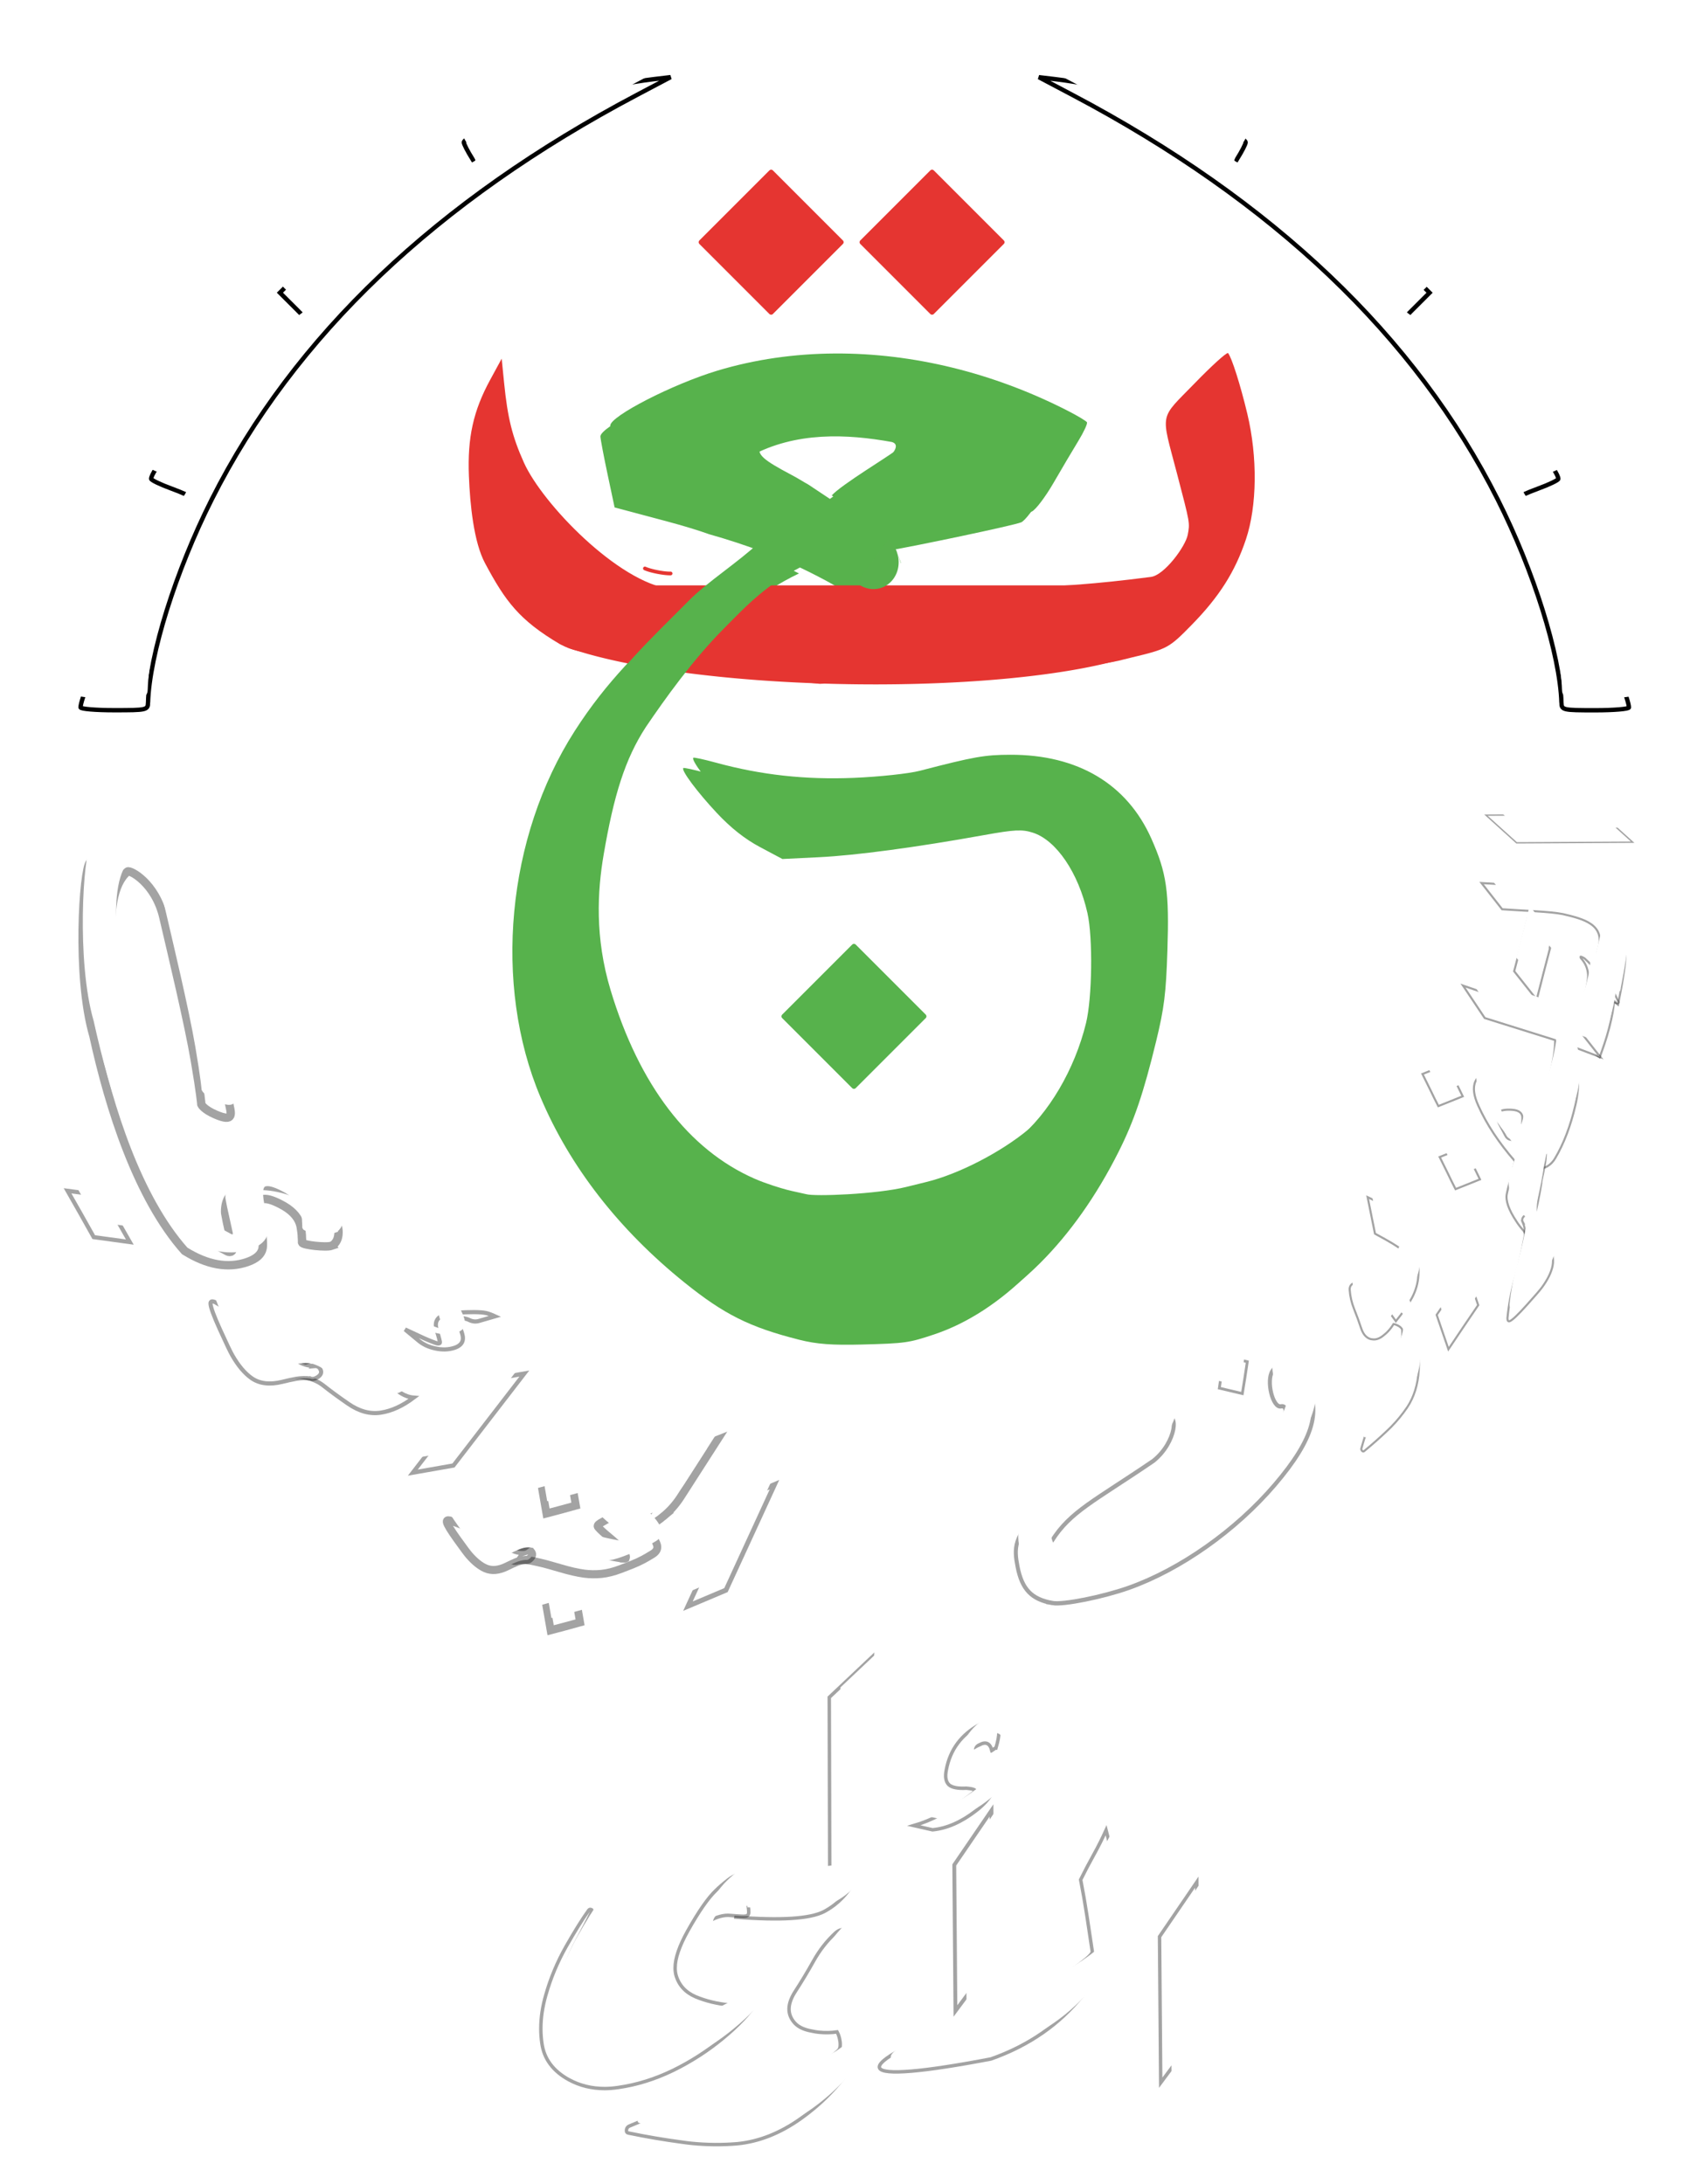 <?xml version="1.0" encoding="UTF-8" standalone="no"?>
<svg
   xmlns:osb="http://www.openswatchbook.org/uri/2009/osb"
   xmlns:dc="http://purl.org/dc/elements/1.1/"
   xmlns:cc="http://creativecommons.org/ns#"
   xmlns:rdf="http://www.w3.org/1999/02/22-rdf-syntax-ns#"
   xmlns:svg="http://www.w3.org/2000/svg"
   xmlns="http://www.w3.org/2000/svg"
   xmlns:sodipodi="http://sodipodi.sourceforge.net/DTD/sodipodi-0.dtd"
   xmlns:inkscape="http://www.inkscape.org/namespaces/inkscape"
   width="244.543mm"
   height="315.91mm"
   viewBox="0 0 244.543 315.91"
   version="1.1"
   id="svg8"
   inkscape:version="1.0 (6e3e5246a0, 2020-05-07)"
   sodipodi:docname="Logo de TV1 Algérie (2020).svg">
  <title
     id="title2661">TV1 Algeria logo (2020)</title>
  <defs
     id="defs2">
    <linearGradient
       osb:paint="solid"
       id="linearGradient1253">
      <stop
         id="stop1251"
         offset="0"
         style="stop-color:#000000;stop-opacity:1;" />
    </linearGradient>
    <filter
       style="color-interpolation-filters:sRGB"
       inkscape:label="Drop Shadow"
       id="filter1762">
      <feFlood
         flood-opacity="0.498"
         flood-color="rgb(0,0,0)"
         result="flood"
         id="feFlood1752" />
      <feComposite
         in="flood"
         in2="SourceGraphic"
         operator="in"
         result="composite1"
         id="feComposite1754" />
      <feGaussianBlur
         in="composite1"
         stdDeviation="1"
         result="blur"
         id="feGaussianBlur1756" />
      <feOffset
         dx="-0.3"
         dy="2"
         result="offset"
         id="feOffset1758" />
      <feComposite
         in="SourceGraphic"
         in2="offset"
         operator="over"
         result="composite2"
         id="feComposite1760" />
    </filter>
    <filter
       style="color-interpolation-filters:sRGB"
       inkscape:label="Drop Shadow"
       id="filter1830">
      <feFlood
         flood-opacity="0.498"
         flood-color="rgb(0,0,0)"
         result="flood"
         id="feFlood1820" />
      <feComposite
         in="flood"
         in2="SourceGraphic"
         operator="in"
         result="composite1"
         id="feComposite1822" />
      <feGaussianBlur
         in="composite1"
         stdDeviation="1"
         result="blur"
         id="feGaussianBlur1824" />
      <feOffset
         dx="-0.3"
         dy="2"
         result="offset"
         id="feOffset1826" />
      <feComposite
         in="SourceGraphic"
         in2="offset"
         operator="over"
         result="composite2"
         id="feComposite1828" />
    </filter>
    <filter
       id="filter1762-0"
       inkscape:label="Drop Shadow"
       style="color-interpolation-filters:sRGB">
      <feFlood
         id="feFlood1752-2"
         result="flood"
         flood-color="rgb(0,0,0)"
         flood-opacity="0.498" />
      <feComposite
         id="feComposite1754-3"
         result="composite1"
         operator="in"
         in2="SourceGraphic"
         in="flood" />
      <feGaussianBlur
         id="feGaussianBlur1756-7"
         result="blur"
         stdDeviation="1"
         in="composite1" />
      <feOffset
         id="feOffset1758-5"
         result="offset"
         dy="2"
         dx="-0.3" />
      <feComposite
         id="feComposite1760-9"
         result="composite2"
         operator="over"
         in2="offset"
         in="SourceGraphic" />
    </filter>
    <filter
       style="color-interpolation-filters:sRGB"
       inkscape:label="Drop Shadow"
       id="filter1890">
      <feFlood
         flood-opacity="0.498"
         flood-color="rgb(0,0,0)"
         result="flood"
         id="feFlood1880" />
      <feComposite
         in="flood"
         in2="SourceGraphic"
         operator="in"
         result="composite1"
         id="feComposite1882" />
      <feGaussianBlur
         in="composite1"
         stdDeviation="1"
         result="blur"
         id="feGaussianBlur1884" />
      <feOffset
         dx="-0.3"
         dy="2"
         result="offset"
         id="feOffset1886" />
      <feComposite
         in="SourceGraphic"
         in2="offset"
         operator="over"
         result="composite2"
         id="feComposite1888" />
    </filter>
    <filter
       style="color-interpolation-filters:sRGB"
       inkscape:label="Drop Shadow"
       id="filter2068">
      <feFlood
         flood-opacity="0.498"
         flood-color="rgb(0,0,0)"
         result="flood"
         id="feFlood2058" />
      <feComposite
         in="flood"
         in2="SourceGraphic"
         operator="in"
         result="composite1"
         id="feComposite2060" />
      <feGaussianBlur
         in="composite1"
         stdDeviation="1"
         result="blur"
         id="feGaussianBlur2062" />
      <feOffset
         dx="-0.3"
         dy="2"
         result="offset"
         id="feOffset2064" />
      <feComposite
         in="SourceGraphic"
         in2="offset"
         operator="over"
         result="composite2"
         id="feComposite2066" />
    </filter>
    <filter
       style="color-interpolation-filters:sRGB"
       inkscape:label="Drop Shadow"
       id="filter2112">
      <feFlood
         flood-opacity="0.498"
         flood-color="rgb(0,0,0)"
         result="flood"
         id="feFlood2102" />
      <feComposite
         in="flood"
         in2="SourceGraphic"
         operator="in"
         result="composite1"
         id="feComposite2104" />
      <feGaussianBlur
         in="composite1"
         stdDeviation="1"
         result="blur"
         id="feGaussianBlur2106" />
      <feOffset
         dx="-0.3"
         dy="2"
         result="offset"
         id="feOffset2108" />
      <feComposite
         in="SourceGraphic"
         in2="offset"
         operator="over"
         result="composite2"
         id="feComposite2110" />
    </filter>
    <filter
       style="color-interpolation-filters:sRGB"
       inkscape:label="Drop Shadow"
       id="filter2124">
      <feFlood
         flood-opacity="0.498"
         flood-color="rgb(0,0,0)"
         result="flood"
         id="feFlood2114" />
      <feComposite
         in="flood"
         in2="SourceGraphic"
         operator="in"
         result="composite1"
         id="feComposite2116" />
      <feGaussianBlur
         in="composite1"
         stdDeviation="1"
         result="blur"
         id="feGaussianBlur2118" />
      <feOffset
         dx="-0.3"
         dy="2"
         result="offset"
         id="feOffset2120" />
      <feComposite
         in="SourceGraphic"
         in2="offset"
         operator="over"
         result="composite2"
         id="feComposite2122" />
    </filter>
    <filter
       style="color-interpolation-filters:sRGB"
       inkscape:label="Drop Shadow"
       id="filter2328">
      <feFlood
         flood-opacity="0.498"
         flood-color="rgb(0,0,0)"
         result="flood"
         id="feFlood2318" />
      <feComposite
         in="flood"
         in2="SourceGraphic"
         operator="in"
         result="composite1"
         id="feComposite2320" />
      <feGaussianBlur
         in="composite1"
         stdDeviation="1"
         result="blur"
         id="feGaussianBlur2322" />
      <feOffset
         dx="-0.3"
         dy="2"
         result="offset"
         id="feOffset2324" />
      <feComposite
         in="SourceGraphic"
         in2="offset"
         operator="over"
         result="composite2"
         id="feComposite2326" />
    </filter>
    <filter
       style="color-interpolation-filters:sRGB"
       inkscape:label="Drop Shadow"
       id="filter2347">
      <feFlood
         flood-opacity="0.498"
         flood-color="rgb(0,0,0)"
         result="flood"
         id="feFlood2337" />
      <feComposite
         in="flood"
         in2="SourceGraphic"
         operator="in"
         result="composite1"
         id="feComposite2339" />
      <feGaussianBlur
         in="composite1"
         stdDeviation="1"
         result="blur"
         id="feGaussianBlur2341" />
      <feOffset
         dx="-0.3"
         dy="2"
         result="offset"
         id="feOffset2343" />
      <feComposite
         in="SourceGraphic"
         in2="offset"
         operator="over"
         result="composite2"
         id="feComposite2345" />
    </filter>
    <filter
       style="color-interpolation-filters:sRGB"
       inkscape:label="Drop Shadow"
       id="filter2443">
      <feFlood
         flood-opacity="0.498"
         flood-color="rgb(0,0,0)"
         result="flood"
         id="feFlood2433" />
      <feComposite
         in="flood"
         in2="SourceGraphic"
         operator="in"
         result="composite1"
         id="feComposite2435" />
      <feGaussianBlur
         in="composite1"
         stdDeviation="1"
         result="blur"
         id="feGaussianBlur2437" />
      <feOffset
         dx="-0.5"
         dy="2"
         result="offset"
         id="feOffset2439" />
      <feComposite
         in="SourceGraphic"
         in2="offset"
         operator="over"
         result="composite2"
         id="feComposite2441" />
    </filter>
    <filter
       style="color-interpolation-filters:sRGB"
       inkscape:label="Drop Shadow"
       id="filter2635">
      <feFlood
         flood-opacity="0.498"
         flood-color="rgb(0,0,0)"
         result="flood"
         id="feFlood2625" />
      <feComposite
         in="flood"
         in2="SourceGraphic"
         operator="in"
         result="composite1"
         id="feComposite2627" />
      <feGaussianBlur
         in="composite1"
         stdDeviation="1"
         result="blur"
         id="feGaussianBlur2629" />
      <feOffset
         dx="-0.4"
         dy="1.4"
         result="offset"
         id="feOffset2631" />
      <feComposite
         in="SourceGraphic"
         in2="offset"
         operator="over"
         result="composite2"
         id="feComposite2633" />
    </filter>
    <filter
       style="color-interpolation-filters:sRGB"
       inkscape:label="Drop Shadow"
       id="filter2647">
      <feFlood
         flood-opacity="0.498"
         flood-color="rgb(0,0,0)"
         result="flood"
         id="feFlood2637" />
      <feComposite
         in="flood"
         in2="SourceGraphic"
         operator="in"
         result="composite1"
         id="feComposite2639" />
      <feGaussianBlur
         in="composite1"
         stdDeviation="1"
         result="blur"
         id="feGaussianBlur2641" />
      <feOffset
         dx="-0.4"
         dy="1.4"
         result="offset"
         id="feOffset2643" />
      <feComposite
         in="SourceGraphic"
         in2="offset"
         operator="over"
         result="composite2"
         id="feComposite2645" />
    </filter>
    <filter
       style="color-interpolation-filters:sRGB"
       inkscape:label="Drop Shadow"
       id="filter2659">
      <feFlood
         flood-opacity="0.498"
         flood-color="rgb(0,0,0)"
         result="flood"
         id="feFlood2649" />
      <feComposite
         in="flood"
         in2="SourceGraphic"
         operator="in"
         result="composite1"
         id="feComposite2651" />
      <feGaussianBlur
         in="composite1"
         stdDeviation="1"
         result="blur"
         id="feGaussianBlur2653" />
      <feOffset
         dx="-0.4"
         dy="1.4"
         result="offset"
         id="feOffset2655" />
      <feComposite
         in="SourceGraphic"
         in2="offset"
         operator="over"
         result="composite2"
         id="feComposite2657" />
    </filter>
    <filter
       id="filter5222"
       inkscape:label="Drop Shadow"
       style="color-interpolation-filters:sRGB">
      <feFlood
         id="feFlood5212"
         result="flood"
         flood-color="rgb(0,0,0)"
         flood-opacity="0.498" />
      <feComposite
         id="feComposite5214"
         result="composite1"
         operator="in"
         in2="SourceGraphic"
         in="flood" />
      <feGaussianBlur
         id="feGaussianBlur5216"
         result="blur"
         stdDeviation="1"
         in="composite1" />
      <feOffset
         id="feOffset5218"
         result="offset"
         dy="1.4"
         dx="-1.6" />
      <feComposite
         id="feComposite5220"
         result="composite2"
         operator="over"
         in2="offset"
         in="SourceGraphic" />
    </filter>
    <filter
       id="filter5234"
       inkscape:label="Drop Shadow"
       style="color-interpolation-filters:sRGB">
      <feFlood
         id="feFlood5224"
         result="flood"
         flood-color="rgb(0,0,0)"
         flood-opacity="0.498" />
      <feComposite
         id="feComposite5226"
         result="composite1"
         operator="in"
         in2="SourceGraphic"
         in="flood" />
      <feGaussianBlur
         id="feGaussianBlur5228"
         result="blur"
         stdDeviation="1"
         in="composite1" />
      <feOffset
         id="feOffset5230"
         result="offset"
         dy="1.4"
         dx="-1.6" />
      <feComposite
         id="feComposite5232"
         result="composite2"
         operator="over"
         in2="offset"
         in="SourceGraphic" />
    </filter>
    <filter
       id="filter5246"
       inkscape:label="Drop Shadow"
       style="color-interpolation-filters:sRGB">
      <feFlood
         id="feFlood5236"
         result="flood"
         flood-color="rgb(0,0,0)"
         flood-opacity="0.498" />
      <feComposite
         id="feComposite5238"
         result="composite1"
         operator="in"
         in2="SourceGraphic"
         in="flood" />
      <feGaussianBlur
         id="feGaussianBlur5240"
         result="blur"
         stdDeviation="1"
         in="composite1" />
      <feOffset
         id="feOffset5242"
         result="offset"
         dy="1.4"
         dx="-1.6" />
      <feComposite
         id="feComposite5244"
         result="composite2"
         operator="over"
         in2="offset"
         in="SourceGraphic" />
    </filter>
    <filter
       id="filter5258"
       inkscape:label="Drop Shadow"
       style="color-interpolation-filters:sRGB">
      <feFlood
         id="feFlood5248"
         result="flood"
         flood-color="rgb(0,0,0)"
         flood-opacity="0.498" />
      <feComposite
         id="feComposite5250"
         result="composite1"
         operator="in"
         in2="SourceGraphic"
         in="flood" />
      <feGaussianBlur
         id="feGaussianBlur5252"
         result="blur"
         stdDeviation="1"
         in="composite1" />
      <feOffset
         id="feOffset5254"
         result="offset"
         dy="1.4"
         dx="-1.6" />
      <feComposite
         id="feComposite5256"
         result="composite2"
         operator="over"
         in2="offset"
         in="SourceGraphic" />
    </filter>
    <filter
       id="filter5270"
       inkscape:label="Drop Shadow"
       style="color-interpolation-filters:sRGB">
      <feFlood
         id="feFlood5260"
         result="flood"
         flood-color="rgb(0,0,0)"
         flood-opacity="0.498" />
      <feComposite
         id="feComposite5262"
         result="composite1"
         operator="in"
         in2="SourceGraphic"
         in="flood" />
      <feGaussianBlur
         id="feGaussianBlur5264"
         result="blur"
         stdDeviation="1"
         in="composite1" />
      <feOffset
         id="feOffset5266"
         result="offset"
         dy="1.4"
         dx="-1.6" />
      <feComposite
         id="feComposite5268"
         result="composite2"
         operator="over"
         in2="offset"
         in="SourceGraphic" />
    </filter>
  </defs>
  <sodipodi:namedview
     fit-margin-bottom="0"
     fit-margin-right="0"
     fit-margin-left="0"
     fit-margin-top="0"
     id="base"
     pagecolor="#272727"
     bordercolor="#000000"
     borderopacity="1"
     inkscape:pageopacity="0"
     inkscape:pageshadow="2"
     inkscape:zoom="0.43852551"
     inkscape:cx="9.6544977"
     inkscape:cy="774.32192"
     inkscape:document-units="mm"
     inkscape:current-layer="layer3"
     inkscape:document-rotation="0"
     showgrid="false"
     inkscape:pagecheckerboard="false"
     borderlayer="true"
     inkscape:showpageshadow="false"
     inkscape:window-width="1366"
     inkscape:window-height="741"
     inkscape:window-x="0"
     inkscape:window-y="27"
     inkscape:window-maximized="1"
     inkscape:snap-global="false">
    <inkscape:grid
       id="grid1249"
       type="xygrid"
       originx="9.481"
       originy="8.665" />
  </sodipodi:namedview>
  <g
     style="display:inline"
     transform="translate(7.324,42.24)"
     inkscape:groupmode="layer"
     id="layer3"
     inkscape:label="layer 1">
    <path
       id="path1177-3-1"
       style="font-style:normal;font-variant:normal;font-weight:normal;font-stretch:normal;font-size:70.123px;line-height:1.25;font-family:'Aref Ruqaa';-inkscape-font-specification:'Aref Ruqaa';letter-spacing:0px;word-spacing:0px;display:inline;fill:#ffffff;fill-opacity:1;stroke:#000000;stroke-width:0.5;stroke-miterlimit:4;stroke-dasharray:none;stroke-opacity:0.36;filter:url(#filter5222)"
       d="m 156.295,230.32 c -0.166,5.57 -1.946,10.462 -5.337,14.678 -3.371,4.216 -7.803,7.291 -13.296,9.225 -19.637,3.754 -23.058,2.035 -0.749,-6.788 0.728,-0.329 1.186,-0.541 1.373,-0.638 2.393,-0.967 4.723,-2.002 6.991,-3.104 2.268,-1.102 4.318,-2.408 6.149,-3.916 0.603,-0.503 0.905,-0.861 0.905,-1.073 v -0.029 c -0.25,-1.721 -0.51,-3.452 -0.78,-5.192 -0.271,-1.76 -0.572,-3.491 -0.905,-5.192 0.603,-1.218 1.228,-2.408 1.873,-3.568 0.645,-1.16 1.248,-2.359 1.81,-3.597 0.395,1.47 0.759,2.969 1.092,4.496 0.354,1.508 0.645,3.075 0.874,4.699 z"
       sodipodi:nodetypes="sccccscscccsccss" />
    <path
       d="m 162.23,257.658 -0.168,-21.129 5.387,-7.887 q 0.03,5.479 0.213,10.802 0.187,5.289 -0.005,10.916 z"
       style="font-style:normal;font-variant:normal;font-weight:normal;font-stretch:normal;font-size:70.123px;line-height:1.25;font-family:'Aref Ruqaa';-inkscape-font-specification:'Aref Ruqaa';letter-spacing:0px;word-spacing:0px;display:inline;fill:#ffffff;fill-opacity:1;stroke:#000000;stroke-width:0.5;stroke-miterlimit:4;stroke-dasharray:none;stroke-opacity:0.36;filter:url(#filter5234)"
       id="path1179-7-1-7" />
    <path
       id="path1179-7-1-5-2"
       style="font-style:normal;font-variant:normal;font-weight:normal;font-stretch:normal;font-size:70.123px;line-height:1.25;font-family:'Aref Ruqaa';-inkscape-font-specification:'Aref Ruqaa';letter-spacing:0px;word-spacing:0px;display:inline;fill:#ffffff;fill-opacity:1;stroke:#000000;stroke-width:0.555;stroke-miterlimit:4;stroke-dasharray:none;stroke-opacity:0.36;filter:url(#filter5246)"
       d="m 132.527,247.282 -0.168,-21.129 5.387,-7.887 q 0.03,5.479 0.213,10.802 0.187,5.289 -0.005,10.916 z" />
    <g
       aria-label="الأولى"
       id="text1145-2"
       style="font-size:70.123px;line-height:1.25;font-family:'Circular Std Book';-inkscape-font-specification:'Circular Std Book, Normal';letter-spacing:0px;word-spacing:0px;fill:#ffffff;fill-opacity:1;stroke-width:0.5;stroke-miterlimit:4;stroke-dasharray:none;filter:url(#filter5258)"
       transform="translate(5.802,-28.223)">
      <path
         d="m 95.097,294.714 q -3.226,0.266 -6.497,-0.057 -0.681,-0.067 -1.394,-0.172 -3.973,-0.53 -7.749,-1.316 -0.375,-0.037 -0.334,-0.446 0.037,-0.375 0.364,-0.549 5.714,-2.463 12.042,-4.178 6.331,-1.749 12.605,-3.606 3.222,-0.92 5.682,-3.189 0.194,-0.222 0.231,-0.597 0.027,-0.273 -0.008,-0.62 -0.12,-0.872 -0.441,-1.454 -1.257,0.185 -2.62,0.051 -0.511,-0.051 -1.015,-0.169 -1.929,-0.328 -2.714,-1.438 -0.7,-0.929 -0.588,-2.054 0.101,-1.022 0.873,-2.219 1.381,-2.134 2.676,-4.449 1.295,-2.315 3.15,-4.024 0.606,-0.559 1.321,-0.489 0.341,0.034 0.702,0.207 1.149,0.561 1.702,1.235 2.91,3.625 2.453,8.259 l -0.044,0.443 q -0.658,4.924 -3.614,9.414 -2.918,4.46 -7.472,7.726 -4.517,3.235 -9.31,3.691 z"
         style="font-style:normal;font-variant:normal;font-weight:normal;font-stretch:normal;font-family:'Aref Ruqaa';-inkscape-font-specification:'Aref Ruqaa';fill:#ffffff;fill-opacity:1;stroke:#000000;stroke-width:0.5;stroke-miterlimit:4;stroke-dasharray:none;stroke-opacity:0.36"
         id="path1183-9" />
      <g
         aria-label="الأولـى"
         id="text1253-2"
         style="font-size:65.57px;line-height:1.25;font-family:'Circular Std Book';-inkscape-font-specification:'Circular Std Book, Normal';letter-spacing:0px;word-spacing:0px;fill:#ffffff;fill-opacity:1;stroke-width:0.5;stroke-miterlimit:4;stroke-dasharray:none">
        <path
           d="m 114.712,224.236 -1.203,28.701 q -1.363,5.807 -5.778,8.178 -3.043,1.576 -12.76,0.814 l 1.296,-6.207 q 5.691,0.364 5.947,0.404 3.67,0.115 6.32,-0.481 l -0.065,-25.515 z"
           style="font-style:normal;font-variant:normal;font-weight:normal;font-stretch:normal;font-size:65.57px;font-family:'Barada Reqa';-inkscape-font-specification:'Barada Reqa';fill:#ffffff;fill-opacity:1;stroke:#000000;stroke-width:0.5;stroke-miterlimit:4;stroke-dasharray:none;stroke-opacity:0.36"
           id="path1261-8" />
        <g
           aria-label="ى"
           id="text1288-1"
           style="font-size:50.8px;line-height:1.25;font-family:'Circular Std Book';-inkscape-font-specification:'Circular Std Book, Normal';letter-spacing:0px;word-spacing:0px;fill:#ffffff;fill-opacity:1;stroke:#000000;stroke-width:0.478;stroke-miterlimit:4;stroke-dasharray:none;stroke-opacity:0.36"
           transform="matrix(1.046,0,0,1.046,342.966,-139.455)">
          <path
             d="m -260.192,406.224 c -2.199,-1.207 -3.448,-2.886 -3.745,-5.035 -0.099,-0.661 -0.149,-1.339 -0.149,-2.034 0,-1.505 0.232,-3.059 0.695,-4.663 0.661,-2.332 1.596,-4.564 2.803,-6.697 1.224,-2.15 2.265,-3.82 3.125,-5.011 0.066,-0.083 0.141,-0.124 0.223,-0.124 0.033,0 0.074,0.008 0.124,0.025 0.066,0.017 0.099,0.066 0.099,0.149 0,0.05 -0.017,0.116 -0.05,0.198 -0.496,1.042 -1.124,2.265 -1.885,3.671 -0.761,1.389 -1.373,2.811 -1.836,4.266 -0.347,1.124 -0.521,2.232 -0.521,3.324 0,0.331 0.017,0.653 0.05,0.967 0.132,1.406 0.852,2.613 2.158,3.621 1.141,0.893 2.712,1.406 4.713,1.538 0.546,0.033 1.091,0.05 1.637,0.05 1.389,0 2.72,-0.124 3.994,-0.372 3.952,-0.711 7.549,-2.117 10.79,-4.217 -1.72,-0.165 -3.291,-0.546 -4.713,-1.141 -1.406,-0.612 -2.307,-1.604 -2.704,-2.977 -0.083,-0.314 -0.124,-0.653 -0.124,-1.017 0,-1.323 0.587,-3.034 1.761,-5.135 1.505,-2.679 2.795,-4.531 3.87,-5.556 0.463,-0.463 1.05,-0.967 1.761,-1.513 0.728,-0.562 1.538,-0.868 2.431,-0.918 0.099,0 0.265,0.025 0.496,0.074 0.165,0.033 0.248,0.116 0.248,0.248 0,0.066 -0.017,0.132 -0.05,0.198 -0.43,0.909 -0.029,1.944 -0.376,2.903 -0.347,0.943 0.573,2.545 -0.476,2.546 -0.267,0.072 -2.083,-0.116 -2.347,-0.116 -0.463,0 -0.959,0.091 -1.488,0.273 -0.876,0.314 -1.505,0.752 -1.885,1.315 -0.182,0.265 -0.273,0.537 -0.273,0.819 0,0.331 0.124,0.678 0.372,1.042 0.446,0.678 1.687,1.298 3.721,1.86 0.695,0.198 1.422,0.356 2.183,0.471 0.761,0.099 1.364,0.389 1.811,0.868 0.546,0.579 0.819,1.257 0.819,2.034 0,0.926 -0.397,2.001 -1.191,3.225 -1.075,1.67 -2.671,3.373 -4.787,5.11 -2.1,1.736 -4.399,3.216 -6.896,4.44 -2.497,1.207 -5.019,1.993 -7.565,2.356 -0.661,0.099 -1.29,0.149 -1.885,0.149 -1.802,0 -3.448,-0.405 -4.936,-1.215 z"
             style="font-style:normal;font-variant:normal;font-weight:normal;font-stretch:normal;font-size:50.8px;font-family:'Aref Ruqaa';-inkscape-font-specification:'Aref Ruqaa';fill:#ffffff;fill-opacity:1;stroke:#000000;stroke-width:0.478;stroke-miterlimit:4;stroke-dasharray:none;stroke-opacity:0.36"
             id="path1290-2"
             sodipodi:nodetypes="scscccscscccscccsccccscccccscccsccsccccsccccsss" />
        </g>
      </g>
    </g>
    <g
       id="g2056"
       style="stroke:#000000;stroke-opacity:0.36;filter:url(#filter2068)">
      <path
         id="path976-5"
         style="font-style:normal;font-variant:normal;font-weight:normal;font-stretch:normal;font-size:57.883px;line-height:1.25;font-family:'Aref Ruqaa';-inkscape-font-specification:'Aref Ruqaa';letter-spacing:0px;word-spacing:0px;fill:#ffffff;fill-opacity:1;stroke:#000000;stroke-width:0.3;stroke-miterlimit:4;stroke-dasharray:none;stroke-opacity:0.36"
         d="m 196.588,159.362 q -1.023,1.507 -2.319,2.825 -0.27,0.275 -0.567,0.549 -1.635,1.553 -3.312,2.929 -0.149,0.151 -0.313,-0.011 -0.151,-0.149 -0.112,-0.353 0.939,-3.372 2.422,-6.748 1.47,-3.39 2.872,-6.793 0.735,-1.736 0.61,-3.614 -0.029,-0.163 -0.18,-0.312 -0.11,-0.108 -0.274,-0.215 -0.424,-0.255 -0.793,-0.32 -0.363,0.616 -0.903,1.165 -0.203,0.206 -0.433,0.385 -0.825,0.729 -1.588,0.681 -0.654,-0.022 -1.107,-0.467 -0.412,-0.405 -0.663,-1.166 -0.447,-1.358 -1.003,-2.743 -0.556,-1.385 -0.65,-2.8 -0.031,-0.463 0.253,-0.751 0.135,-0.137 0.338,-0.234 0.651,-0.305 1.141,-0.309 2.615,0.005 4.483,1.842 l 0.179,0.176 q 1.924,2.027 2.847,4.907 0.923,2.852 0.745,6 -0.178,3.12 -1.671,5.38 z" />
      <path
         id="path954-0"
         style="font-style:normal;font-variant:normal;font-weight:normal;font-stretch:normal;font-size:57.883px;line-height:1.25;font-family:'Aref Ruqaa';-inkscape-font-specification:'Aref Ruqaa';letter-spacing:0px;word-spacing:0px;display:inline;fill:#ffffff;fill-opacity:1;stroke:#000000;stroke-width:0.2;stroke-miterlimit:4;stroke-dasharray:none;stroke-opacity:0.36"
         d="m 212.428,77.687 -4.433,-4.004 16.794,-0.091 4.433,4.004 z" />
      <path
         id="path956-3"
         style="font-style:normal;font-variant:normal;font-weight:normal;font-stretch:normal;font-size:57.883px;line-height:1.25;font-family:'Aref Ruqaa';-inkscape-font-specification:'Aref Ruqaa';letter-spacing:0px;word-spacing:0px;fill:#ffffff;fill-opacity:1;stroke:#000000;stroke-width:0.3;stroke-miterlimit:4;stroke-dasharray:none;stroke-opacity:0.36"
         d="m 224.313,86.52 c 2.402,1.928 3.678,4.401 3.829,7.418 0.057,1.032 -0.289,3.429 -1.037,7.189 v 0 l -0.017,-0.008 -0.098,-0.109 -4.11,-2.853 c 0.646,-2.235 1.094,-3.924 1.344,-5.069 1.115,-3.608 -2.164,-4.4 -5.117,-5.093 -1.936,-0.376 -5.309,-0.456 -8.773,-0.696 l -2.977,-3.793 13.287,0.812 c 0.761,0.313 1.454,0.664 2.079,1.055 0.625,0.391 1.155,0.773 1.591,1.146 z"
         sodipodi:nodetypes="ccscccccccccscc" />
      <path
         id="path958-6"
         style="font-style:normal;font-variant:normal;font-weight:normal;font-stretch:normal;font-size:57.883px;line-height:1.25;font-family:'Aref Ruqaa';-inkscape-font-specification:'Aref Ruqaa';letter-spacing:0px;word-spacing:0px;fill:#ffffff;fill-opacity:1;stroke:#000000;stroke-width:0.3;stroke-miterlimit:4;stroke-dasharray:none;stroke-opacity:0.36"
         d="m 227.172,100.755 -0.016,0.035 c -0.049,0.105 -0.137,0.127 -0.265,0.068 -0.093,-0.043 -0.216,-0.143 -0.37,-0.3 -0.043,0.972 -0.277,2.279 -0.704,3.922 -0.421,1.631 -0.98,3.164 -1.37,4.243 l -4.035,-3.045 c 1.666,-4.664 2.452,-7.655 2.359,-8.974 -0.07,-0.883 -0.416,-1.66 -1.037,-2.333 -0.054,-0.096 -0.073,-0.162 -0.057,-0.197 0.016,-0.035 0.088,-0.022 0.216,0.037 0.221,0.103 0.355,0.18 0.403,0.23 0.713,0.658 1.57,1.54 2.571,2.644 1.001,1.104 1.769,2.327 2.305,3.668 z"
         sodipodi:nodetypes="csscccccccccssc" />
      <path
         id="path960-2-1"
         style="font-style:normal;font-variant:normal;font-weight:normal;font-stretch:normal;font-size:57.883px;line-height:1.25;font-family:'Aref Ruqaa';-inkscape-font-specification:'Aref Ruqaa';letter-spacing:0px;word-spacing:0px;fill:#ffffff;fill-opacity:1;stroke:#000000;stroke-width:0.3;stroke-miterlimit:4;stroke-dasharray:none;stroke-opacity:0.36"
         d="m 217.266,92.924 q -0.492,1.875 -0.976,3.732 -0.466,1.865 -0.95,3.722 l -3.265,-4.116 q 1.079,-4.045 1.934,-7.471 z" />
      <path
         id="path962-0"
         style="font-style:normal;font-variant:normal;font-weight:normal;font-stretch:normal;font-size:57.883px;line-height:1.25;font-family:'Aref Ruqaa';-inkscape-font-specification:'Aref Ruqaa';letter-spacing:0px;word-spacing:0px;fill:#ffffff;fill-opacity:1;stroke:#000000;stroke-width:0.3;stroke-miterlimit:4;stroke-dasharray:none;stroke-opacity:0.36"
         d="m 207.817,103.036 -3.143,-4.697 16.113,5.578 3.766,4.775 -4.623,-1.753 c 0.085,0.153 0.205,0.365 0.362,0.636 l 0.009,0.026 v 0 c 1.115,2.348 1.325,5.025 0.632,8.031 -0.694,3.006 -1.673,5.574 -2.936,7.705 -0.28,0.479 -0.649,0.859 -1.106,1.142 -0.458,0.282 -0.954,0.313 -1.488,0.092 -1.569,-1.284 -2.87,-2.458 -3.904,-3.522 0.866,0.149 1.653,-0.263 2.362,-1.236 0.709,-0.973 1.326,-2.159 1.851,-3.557 0.424,-1.091 0.897,-2.606 1.419,-4.545 0.527,-1.95 0.815,-3.615 0.864,-4.995 v 0 l -0.009,-0.026 c 0.024,-0.173 0.026,-0.328 0.005,-0.465 z"
         sodipodi:nodetypes="cccccccsscsccsccscccc" />
      <path
         id="path964-6"
         style="font-style:normal;font-variant:normal;font-weight:normal;font-stretch:normal;font-size:57.883px;line-height:1.25;font-family:'Aref Ruqaa';-inkscape-font-specification:'Aref Ruqaa';letter-spacing:0px;word-spacing:0px;fill:#ffffff;fill-opacity:1;stroke:#000000;stroke-width:0.3;stroke-miterlimit:4;stroke-dasharray:none;stroke-opacity:0.36"
         d="m 216.513,124.24 q -0.128,0.684 -0.265,1.343 -0.155,0.65 -0.274,1.317 l -0.008,0.017 0.035,0.016 q -0.279,1.783 -0.717,3.725 -0.448,1.916 -0.09,3.018 l 0.009,0.026 q 0.343,0.585 0.205,0.882 -0.106,0.227 -0.5,0.298 -0.326,0.06 -0.623,-0.078 -0.489,-0.228 -0.873,-1.045 l -0.035,-0.016 q -0.569,-0.648 -0.974,-1.283 -1.689,-2.531 -1.392,-3.986 0.297,-1.456 0.848,-3.047 l -0.052,-0.024 0.025,-0.052 q 0.038,-0.173 0.102,-0.356 0.046,-0.191 0.076,-0.39 l -0.027,-0.034 0.016,-0.035 0.194,-0.781 q -3.504,-4.015 -5.293,-8.016 -1.035,-2.247 -0.424,-3.556 0.228,-0.489 0.692,-0.846 1.148,-0.867 2.807,-0.093 0.82,0.383 1.755,1.159 2.374,2.383 3.86,5.393 1.486,3.01 0.925,6.446 z m -6.855,-7.491 q -0.102,0.994 0.333,1.792 0.418,0.79 0.826,1.554 0.182,0.34 0.478,0.478 0.209,0.098 0.468,0.091 0.646,-0.018 1.051,-0.339 0.466,-1.228 0.448,-2.873 -0.009,-0.663 -0.62,-0.948 -0.332,-0.155 -0.884,-0.2 -1.502,-0.106 -2.099,0.445 z" />
      <path
         id="path966-3"
         style="font-style:normal;font-variant:normal;font-weight:normal;font-stretch:normal;font-size:57.883px;line-height:1.25;font-family:'Aref Ruqaa';-inkscape-font-specification:'Aref Ruqaa';letter-spacing:0px;word-spacing:0px;fill:#ffffff;fill-opacity:1;stroke:#000000;stroke-width:0.3;stroke-miterlimit:4;stroke-dasharray:none;stroke-opacity:0.36"
         d="m 202.336,109.718 q 0.601,1.173 1.166,2.329 0.566,1.157 1.131,2.313 l -3.529,1.414 q -0.591,-1.147 -1.149,-2.321 -0.566,-1.157 -1.149,-2.321 z" />
      <path
         id="path968-2"
         style="font-style:normal;font-variant:normal;font-weight:normal;font-stretch:normal;font-size:57.883px;line-height:1.25;font-family:'Aref Ruqaa';-inkscape-font-specification:'Aref Ruqaa';letter-spacing:0px;word-spacing:0px;fill:#ffffff;fill-opacity:1;stroke:#000000;stroke-width:0.3;stroke-miterlimit:4;stroke-dasharray:none;stroke-opacity:0.36"
         d="m 214.884,132.47 q 0.219,0.761 0.687,1.489 0.476,0.711 1.021,1.411 1.385,1.815 1.043,3.505 -0.297,1.456 -1.56,3.162 -0.407,0.554 -2.214,2.559 -1.807,2.005 -2.377,2.27 -0.383,0.183 -0.382,-0.412 0.275,-2.868 1.108,-5.838 0.841,-2.987 1.365,-5.888 0.203,-1.074 -0.256,-2.139 l 0.017,0.008 q -0.218,-0.399 0.023,-0.733 0.406,-0.597 1.118,-0.073 0.396,0.291 0.406,0.678 z" />
      <path
         id="path970-0"
         style="font-style:normal;font-variant:normal;font-weight:normal;font-stretch:normal;font-size:57.883px;line-height:1.25;font-family:'Aref Ruqaa';-inkscape-font-specification:'Aref Ruqaa';letter-spacing:0px;word-spacing:0px;fill:#ffffff;fill-opacity:1;stroke:#000000;stroke-width:0.3;stroke-miterlimit:4;stroke-dasharray:none;stroke-opacity:0.36"
         d="m 204.829,121.73 q 0.601,1.173 1.166,2.329 0.566,1.157 1.131,2.313 l -3.529,1.414 q -0.591,-1.147 -1.149,-2.321 -0.566,-1.157 -1.149,-2.321 z" />
      <path
         id="path972-6"
         style="font-style:normal;font-variant:normal;font-weight:normal;font-stretch:normal;font-size:57.883px;line-height:1.25;font-family:'Aref Ruqaa';-inkscape-font-specification:'Aref Ruqaa';letter-spacing:0px;word-spacing:0px;fill:#ffffff;fill-opacity:1;stroke:#000000;stroke-width:0.3;stroke-miterlimit:4;stroke-dasharray:none;stroke-opacity:0.36"
         d="m 195.325,132.051 q 1.882,1.904 2.445,4.106 0.563,2.202 0.443,4.109 -0.095,1.69 -0.926,3.249 -0.832,1.532 -2.328,3.383 l -2.908,-4.075 0.027,-0.028 q 1.913,-2.467 2.638,-3.727 0.738,-1.273 0.973,-2.582 -0.59,-0.554 -3.751,-2.257 l -1.066,-5.289 q 2.57,1.177 4.452,3.109 z" />
      <path
         id="path974-1"
         style="font-style:normal;font-variant:normal;font-weight:normal;font-stretch:normal;font-size:57.883px;line-height:1.25;font-family:'Aref Ruqaa';-inkscape-font-specification:'Aref Ruqaa';letter-spacing:0px;word-spacing:0px;fill:#ffffff;fill-opacity:1;stroke:#000000;stroke-width:0.3;stroke-miterlimit:4;stroke-dasharray:none;stroke-opacity:0.36"
         d="m 206.87,144.567 q -1.09,1.603 -2.166,3.191 -1.063,1.602 -2.139,3.191 l -1.703,-4.971 q 2.368,-3.452 4.319,-6.396 z" />
    </g>
    <path
       sodipodi:nodetypes="sscscccsccccscsscccssccscccccccsccccccscsccsccsccsssscsscsssssssssssssssscccsssssssssssscscccccccccccccccscccsccc"
       d="m 112.535,8.487 c -5.858,0.03 -11.587,0.848 -16.997,2.476 -6.46,1.943 -15.532,6.598 -15.482,7.945 0.015,0.398 0.483,2.87 1.04,5.492 l 1.013,4.767 7.439,1.983 c 2.518,0.671 4.801,1.372 6.247,1.896 5.36,1.508 10.508,3.454 14.573,5.508 1.639,0.828 3.163,1.623 4.328,2.358 0.85,0.352 2.633,1.763 2.115,0.59 0.132,-0.147 0.218,-0.213 0.364,-0.337 0.013,-0.011 0.025,-0.024 0.039,-0.034 0.051,-0.067 0.102,-0.133 0.152,-0.2 0.072,-0.095 0.142,-0.191 0.212,-0.287 0.221,-0.32 0.449,-0.634 0.698,-0.929 0.095,-0.112 0.231,-0.262 0.343,-0.363 0.011,-0.01 0.024,-0.02 0.036,-0.029 0.015,-0.097 0.058,-0.206 0.141,-0.321 0.003,-0.004 0.012,-0.016 0.02,-0.027 -0.034,-0.043 -0.059,-0.098 -0.068,-0.177 -0.023,-0.198 0.037,-0.22 0.129,-0.362 0.007,-0.01 -0.015,0.018 -0.023,0.027 -0.015,0.032 -0.01,0.02 0.013,-0.019 0.05,-0.086 0.102,-0.162 0.168,-0.235 0.007,-0.008 0.014,-0.017 0.021,-0.025 0.048,-0.065 0.1,-0.124 0.154,-0.182 0.063,-0.09 0.121,-0.186 0.195,-0.266 0.018,-0.018 0.037,-0.035 0.055,-0.052 0.02,-0.044 0.039,-0.089 0.058,-0.133 0.015,-0.04 0.031,-0.071 0.049,-0.098 0,-0.008 -2.1e-4,-0.016 0,-0.024 0.01,-0.065 0.062,-0.17 0.091,-0.232 0.029,-0.064 0.059,-0.128 0.088,-0.192 0.005,-0.007 0.007,-0.015 0.01,-0.023 -0.003,-0.075 0.183,0.043 0.222,-0.048 0.021,-0.051 0.283,-0.033 0.311,-0.086 0.013,-0.02 -0.114,-0.201 -0.101,-0.22 0.019,-0.063 0.115,-0.031 0.198,0 0.311,0.791 0.989,0.643 1.045,0.55 0.044,-0.072 0.596,1.685 0.645,1.641 0.045,-0.086 -1.242,-3.045 -1.187,-3.125 0.044,-0.065 -0.125,-0.168 -0.085,-0.213 l -12.135,-8.063 c -0.801,-0.442 -1.398,-0.849 -2.399,-1.377 -4.153,-2.192 -5.151,-3.006 -4.511,-4.293 6.577,-3.582 14.009,-3.213 20.478,-2.045 1.183,0.358 0.375,1.563 -1.097,2.896 -0.727,0.658 -7.756,4.87 -9.093,6.401 0.697,0.332 4.536,3.016 9.814,6.387 3.56,-0.585 17.926,-3.593 19.083,-4.066 0.542,-0.222 1.958,-2.083 3.148,-4.137 1.189,-2.054 2.807,-4.788 3.595,-6.077 0.788,-1.288 1.345,-2.495 1.238,-2.681 -0.107,-0.186 -1.345,-0.928 -2.751,-1.648 -10.799,-5.532 -22.452,-8.345 -33.636,-8.288 z M 91.306,44.277 c -5.562,5.611 -10.236,9.851 -14.975,17.243 -9.814,15.305 -11.852,36.643 -4.943,52.976 4.245,10.035 11.329,19.15 20.827,26.797 5.75,4.63 9.45,6.475 16.616,8.285 2.506,0.633 4.74,0.802 9.084,0.688 6.239,-0.163 6.764,-0.237 10.413,-1.455 9.685,-3.235 18.753,-12.264 25.183,-25.075 2.227,-4.436 3.583,-8.431 5.403,-15.913 1.17,-4.81 1.429,-6.897 1.63,-13.109 0.277,-8.556 -0.1,-11.187 -2.32,-16.17 -3.518,-7.898 -10.638,-12.13 -20.37,-12.107 -3.699,0.008 -5.251,0.283 -13.072,2.313 -1.584,0.411 -5.874,0.872 -9.533,1.022 -7.03,0.29 -13.425,-0.415 -19.934,-2.195 -1.706,-0.467 -3.173,-0.785 -3.261,-0.708 -0.349,0.308 2.005,3.465 4.848,6.502 2.026,2.164 4.058,3.768 6.247,4.932 l 3.243,1.725 5.317,-0.261 c 5.327,-0.261 14.041,-1.429 23.848,-3.196 4.44,-0.8 5.517,-0.853 7.079,-0.35 3.39,1.093 6.582,5.796 7.895,11.635 0.8,3.556 0.686,12.263 -0.208,15.915 -1.641,6.703 -5.397,13.088 -9.877,16.789 -4.012,3.314 -10.049,6.423 -14.696,7.568 -1.143,0.281 -2.476,0.611 -2.964,0.731 -4.237,1.046 -13.194,1.396 -14.423,1.039 -0.235,-0.068 -1.887,-0.398 -2.842,-0.651 -0.885,-0.235 -2.974,-0.865 -4.608,-1.581 -9.532,-4.173 -16.677,-13.521 -20.814,-27.231 -2.301,-7.628 -1.905,-14.326 -1,-19.597 1.46,-8.506 3.064,-13.761 6.104,-18.423 2.744,-4.04 6.746,-9.65 11.185,-14.129 3.489,-3.521 6.378,-6.681 12.402,-9.568 -2.069,-1.077 -4.393,-2.147 -7.035,-3.092 -3.337,3.115 -7.755,5.888 -10.453,8.652 z m 29.021,-7.827 c 0.003,0.013 0.006,0.027 0.01,0.039 -0.008,-0.01 -0.033,-0.037 -0.03,-0.036 0.003,-0.006 0.011,-0.004 0.02,-0.003 z m -0.607,0.842 c 0.027,-0.024 -0.072,0.043 -0.09,0.08 -0.003,0.003 1.5e-4,0.003 -0.003,0.006 0.027,-0.027 0.054,-0.053 0.093,-0.086 z m -0.158,0.231 c -0.003,0.011 -0.007,0.024 -0.008,0.033 0.003,-0.004 0.005,-0.008 0.008,-0.012 8e-5,-0.007 3e-5,-0.014 0,-0.021 z m -0.745,1.452 c -0.003,0.002 -0.003,0.003 -0.003,0.005 0,0.002 0.003,-0.003 0.003,-0.004 v -5.29e-4 z"
       style="display:inline;fill:#57b24c;fill-opacity:1;stroke-width:0.46;filter:url(#filter2443)"
       id="path230-7" />
    <path
       sodipodi:nodetypes="csscssssscssccsccscsccssc"
       style="display:inline;fill:#ffffff;fill-opacity:1;stroke:#000000;stroke-width:0.632;stroke-miterlimit:4;stroke-dasharray:none;stroke-opacity:1;filter:url(#filter1762)"
       d="M 218.917,57.418 C 218.703,50.453 214.916,38.378 209.693,28.012 197.811,4.429 177.199,-15.174 148.164,-30.504 l -4.865,-2.569 2.433,0.291 c 1.842,0.22 3.769,0.541 5.802,0.967 2.935,0.615 6.089,1.449 9.523,2.516 4.553,1.415 12.163,4.952 12.163,5.653 0,0.245 -0.555,1.324 -1.234,2.399 -0.679,1.075 -1.121,2.137 -0.983,2.36 0.138,0.223 1.623,0.901 3.301,1.507 5.238,1.892 17.069,8.121 20.052,10.597 1.669,1.385 3.293,2.709 4.112,3.528 l 1.365,1.365 -2.547,2.542 c -1.916,1.913 -1.906,2.014 -0.958,2.709 7.506,5.503 10.42,7.889 14.158,11.596 3.859,3.827 7.978,9.028 7.978,10.075 0,0.19 -1.32,0.827 -2.934,1.415 -1.614,0.588 -3.043,1.246 -3.176,1.461 -0.133,0.215 1.046,2.209 2.619,4.43 4.024,5.679 7.446,11.245 9.841,16.008 1.88,3.737 3.866,8.749 3.866,9.755 0,0.226 -2.189,0.41 -4.865,0.41 -4.711,0 -4.866,-0.035 -4.899,-1.095 z"
       id="path396-3-6-6" />
    <path
       id="path396-3-6"
       d="M 218.956,57.434 C 218.743,50.469 214.955,38.394 209.733,28.028 197.85,4.444 177.238,-15.159 148.203,-30.489 l -4.865,-2.569 2.433,0.291 c 1.842,0.22 3.769,0.541 5.802,0.967 2.935,0.615 6.089,1.449 9.523,2.516 4.553,1.415 12.163,4.952 12.163,5.653 0,0.245 -0.555,1.324 -1.234,2.399 -0.679,1.075 -1.121,2.137 -0.983,2.36 0.138,0.223 1.623,0.901 3.301,1.507 5.238,1.892 17.069,8.121 20.052,10.597 1.669,1.385 3.293,2.709 4.112,3.528 l 1.365,1.365 -2.547,2.542 c -1.916,1.913 -1.906,2.014 -0.958,2.709 7.506,5.503 10.42,7.889 14.158,11.596 3.859,3.827 7.978,9.028 7.978,10.075 0,0.19 -1.32,0.827 -2.934,1.415 -1.614,0.588 -3.043,1.246 -3.176,1.461 -0.133,0.215 1.046,2.209 2.619,4.43 4.024,5.679 7.446,11.245 9.841,16.008 1.88,3.737 3.866,8.749 3.866,9.755 0,0.226 -2.189,0.41 -4.865,0.41 -4.711,0 -4.866,-0.035 -4.899,-1.095 z"
       style="fill:#ffffff;fill-opacity:1;stroke:#ffffff;stroke-width:0.532;stroke-miterlimit:4;stroke-dasharray:none;stroke-opacity:1"
       sodipodi:nodetypes="csscssssscssccsccscsccssc" />
    <path
       id="path396-3-6-6-2"
       d="M 62.579,24.214 C 62.366,17.249 58.578,5.174 53.355,-5.192 41.473,-28.775 20.861,-48.378 -8.174,-63.708 l -4.865,-2.569 2.433,0.291 c 1.842,0.22 3.769,0.541 5.802,0.967 2.935,0.615 6.089,1.449 9.523,2.516 4.553,1.415 12.163,4.952 12.163,5.653 0,0.245 -0.555,1.324 -1.234,2.399 -0.679,1.075 -1.121,2.137 -0.983,2.36 0.138,0.223 1.623,0.901 3.301,1.507 5.238,1.892 17.069,8.121 20.052,10.597 1.669,1.385 3.293,2.709 4.112,3.528 l 1.365,1.365 -2.547,2.542 c -1.916,1.913 -1.906,2.014 -0.958,2.709 7.506,5.503 10.42,7.889 14.158,11.596 3.859,3.827 7.978,9.028 7.978,10.075 0,0.19 -1.32,0.827 -2.934,1.415 -1.614,0.588 -3.043,1.246 -3.176,1.461 -0.133,0.215 1.046,2.209 2.619,4.43 4.024,5.679 7.446,11.245 9.841,16.008 1.88,3.737 3.866,8.749 3.866,9.755 0,0.226 -2.189,0.41 -4.865,0.41 -4.711,0 -4.866,-0.035 -4.899,-1.095 z"
       style="display:inline;fill:#ffffff;fill-opacity:1;stroke:#000000;stroke-width:0.632;stroke-miterlimit:4;stroke-dasharray:none;stroke-opacity:1;filter:url(#filter1762-0)"
       sodipodi:nodetypes="csscssssscssccsccscsccssc"
       transform="matrix(-1,0,0,1,76.374,33.196)" />
    <path
       sodipodi:nodetypes="csscssssscssccsccscsccssc"
       style="fill:#ffffff;fill-opacity:1;stroke:#ffffff;stroke-width:0.532;stroke-miterlimit:4;stroke-dasharray:none;stroke-opacity:1"
       d="M 13.789,57.416 C 14.002,50.451 17.79,38.376 23.012,28.01 34.895,4.426 55.507,-15.177 84.542,-30.507 l 4.865,-2.569 -2.433,0.291 c -1.842,0.22 -3.769,0.541 -5.802,0.967 -2.935,0.615 -6.089,1.449 -9.523,2.516 -4.553,1.415 -12.163,4.952 -12.163,5.653 0,0.245 0.555,1.324 1.234,2.399 0.679,1.075 1.121,2.137 0.983,2.36 -0.138,0.223 -1.623,0.901 -3.301,1.507 -5.238,1.892 -17.069,8.121 -20.052,10.597 -1.669,1.385 -3.293,2.709 -4.112,3.528 l -1.365,1.365 2.547,2.542 C 37.336,2.563 37.326,2.664 36.378,3.36 28.872,8.862 25.958,11.249 22.219,14.956 c -3.859,3.827 -7.978,9.028 -7.978,10.075 0,0.19 1.32,0.827 2.934,1.415 1.614,0.588 3.043,1.246 3.176,1.461 0.133,0.215 -1.046,2.209 -2.619,4.43 -4.024,5.679 -7.446,11.245 -9.841,16.008 -1.88,3.737 -3.866,8.749 -3.866,9.755 0,0.226 2.189,0.41 4.865,0.41 4.711,0 4.866,-0.035 4.899,-1.095 z"
       id="path396-3" />
    <rect
       inkscape:transform-center-y="-8.1182488"
       inkscape:transform-center-x="24.734173"
       transform="rotate(45)"
       y="-103.843"
       x="78.332"
       height="14.325"
       width="14.325"
       id="rect1281"
       style="fill:#e53531;fill-opacity:1;stroke:#e53531;stroke-width:0.72;stroke-linecap:round;stroke-linejoin:round;stroke-miterlimit:4;stroke-dasharray:none;stroke-opacity:1;filter:url(#filter2635)" />
    <rect
       style="fill:#e53531;fill-opacity:1;stroke:#e53531;stroke-width:0.72;stroke-linecap:round;stroke-linejoin:round;stroke-miterlimit:4;stroke-dasharray:none;stroke-opacity:1;filter:url(#filter2647)"
       id="rect1281-7"
       width="14.325"
       height="14.325"
       x="61.868"
       y="-87.379"
       transform="rotate(45)"
       inkscape:transform-center-x="24.734173"
       inkscape:transform-center-y="-8.1182488" />
    <rect
       style="fill:#57b24c;fill-opacity:1;stroke:#57b24c;stroke-width:0.72;stroke-linecap:round;stroke-linejoin:round;stroke-miterlimit:4;stroke-dasharray:none;stroke-opacity:1;filter:url(#filter2659)"
       id="rect1281-7-3"
       width="14.325"
       height="14.325"
       x="149.532"
       y="-16.66"
       transform="rotate(45)"
       inkscape:transform-center-x="24.734173"
       inkscape:transform-center-y="-8.1182488" />
    <g
       style="font-size:168.655px;line-height:1.25;font-family:'Circular Std Book';-inkscape-font-specification:'Circular Std Book, Normal';letter-spacing:0px;word-spacing:0px;stroke-width:0.878"
       id="text67"
       transform="scale(1.025,0.976)"
       aria-label="ت" />
    <g
       id="g1388" />
    <g
       id="g1086"
       style="fill:#e53531;filter:url(#filter2347)">
      <path
         id="path189"
         style="display:inline;fill:#e53531;fill-opacity:1;stroke-width:0.465"
         d="m 170.659,6.833 c -0.266,-0.05 -2.374,1.862 -4.792,4.354 -5.206,5.365 -4.946,4.033 -2.569,13.123 1.894,7.242 1.863,7.065 1.545,8.803 -0.305,1.67 -3.371,5.853 -5.326,6.106 -4.334,0.561 -7.361,0.863 -10.328,1.095 -1.24,0.097 -2.469,0.182 -3.779,0.268 -0.918,0.06 -1.875,0.122 -2.902,0.188 -3.592,0.233 -1.577,0.154 -2.21,0.227 -0.632,0.072 -3.529,0.4 -6.437,0.728 -6.075,0.685 -23.809,0.316 -29.095,-0.265 -1.172,-0.129 -1.824,0.369 -3.525,0.069 -0.136,0.139 -6.149,0.064 -7.064,-0.051 L 89.972,40.951 C 82.459,40.01 71.466,28.655 68.78,22.668 67.103,18.932 66.427,16.212 65.922,11.168 l -0.353,-3.52 -1.661,3.051 c -2.45,4.502 -3.301,8.344 -3.082,13.921 0.163,4.144 0.698,9.559 2.338,12.623 2.93,5.476 4.924,8.223 10.866,11.724 2.004,1.06 3.314,1.046 4.224,1.288 1.761,0.468 2.308,0.454 5.513,0.969 3.251,0.522 10.959,1.984 13.711,1.985 l 14.131,1.478 11.747,-0.558 c 3.118,-0.148 14.066,-0.252 18.905,-1.153 1.13,-0.21 -5.002,-0.072 -1.295,0.151 2.394,0.144 12.128,-1.343 13.932,-1.799 0.569,-0.144 1.397,-0.348 1.839,-0.453 5.137,-1.224 5.392,-1.363 8.658,-4.698 4.008,-4.093 6.292,-7.69 7.868,-12.394 1.616,-4.821 1.694,-11.901 0.201,-18.155 -0.996,-4.172 -2.253,-8.134 -2.785,-8.783 -0.005,-0.006 -0.011,-0.009 -0.02,-0.011 z M 90.281,51.962 c 0.028,0.016 0.055,0.092 0.072,0.065 -0.003,-9.87e-4 -0.004,-0.002 -0.005,-0.003 -0.016,-0.011 -0.033,-0.02 -0.049,-0.032 0,-5.62e-4 -0.011,-0.008 -0.01,-0.012 2.18e-4,-9.88e-4 -1.66e-4,-0.002 0.003,-0.003 -0.008,-0.004 -0.007,-0.009 -0.007,-0.015 z m 0.015,0.003 c 5.2e-5,5.62e-4 1.66e-4,9.88e-4 -0.003,0.003 -4.341,5.948 -4.335,5.94 0.003,-0.003 z"
         sodipodi:nodetypes="csssssssssscssscccsscssccsssscssssccccccccccccc" />
      <rect
         y="40.706"
         x="86.209"
         height="5.11"
         width="64.763"
         id="rect1384"
         style="display:inline;fill:#e53531;fill-opacity:1;stroke:#e53531;stroke-width:0.528;stroke-linecap:round;stroke-linejoin:round;stroke-miterlimit:4;stroke-dasharray:none;stroke-opacity:1" />
      <path
         style="fill:#e53531;fill-opacity:1;stroke:#e53531;stroke-width:0.785;stroke-linecap:round;stroke-linejoin:round;stroke-miterlimit:4;stroke-dasharray:none;stroke-opacity:1"
         id="path1444"
         sodipodi:type="arc"
         sodipodi:cx="116.56049"
         sodipodi:cy="43.000153"
         sodipodi:rx="47.052208"
         sodipodi:ry="9.3598719"
         sodipodi:start="0.59919432"
         sodipodi:end="2.6036665"
         sodipodi:arc-type="slice"
         d="M 155.416,48.279 A 47.052,9.36 0 0 1 115.119,52.356 47.052,9.36 0 0 1 76.153,47.796 l 40.407,-4.796 z"
         transform="matrix(1,0.017,-0.018,1,0,0)" />
    </g>
    <path
       transform="rotate(10.913)"
       d="m 95.801,23.001 a 2.275,0.349 0 0 1 -1.911,0.152 2.275,0.349 0 0 1 -1.882,-0.161"
       sodipodi:arc-type="arc"
       sodipodi:open="true"
       sodipodi:end="2.5708176"
       sodipodi:start="0.59919422"
       sodipodi:ry="0.34948975"
       sodipodi:rx="2.2747262"
       sodipodi:cy="22.803879"
       sodipodi:cx="93.922455"
       sodipodi:type="arc"
       id="path1446"
       style="fill:none;fill-opacity:1;stroke:#e53531;stroke-width:0.532;stroke-linecap:round;stroke-linejoin:round;stroke-miterlimit:4;stroke-dasharray:none;stroke-opacity:1" />
    <g
       id="g1139"
       transform="matrix(1,0,0,1.076,-247.131,-15.833)"
       style="fill:#800000;fill-opacity:1">
      <g
         id="g2316"
         style="filter:url(#filter2328)">
        <path
           d="m 346.672,175.222 5.503,-2.159 -7.02,14.181 -5.503,2.159 z"
           style="font-style:normal;font-variant:normal;font-weight:normal;font-stretch:normal;font-size:57.883px;line-height:1.25;font-family:'Aref Ruqaa';-inkscape-font-specification:'Aref Ruqaa';letter-spacing:0px;word-spacing:0px;display:inline;fill:#ffffff;fill-opacity:1;stroke:#000000;stroke-width:0.675;stroke-miterlimit:4;stroke-dasharray:none;stroke-opacity:0.36"
           id="path954-5-6" />
        <path
           d="m 305.724,170.49 -5.883,0.961 10.255,-12.362 5.883,-0.961 z"
           style="font-style:normal;font-variant:normal;font-weight:normal;font-stretch:normal;font-size:57.883px;line-height:1.25;font-family:'Aref Ruqaa';-inkscape-font-specification:'Aref Ruqaa';letter-spacing:0px;word-spacing:0px;display:inline;fill:#ffffff;fill-opacity:1;stroke:#000000;stroke-width:0.578;stroke-miterlimit:4;stroke-dasharray:none;stroke-opacity:0.36"
           id="path954-6-5" />
        <g
           style="font-style:normal;font-weight:normal;font-size:70.556px;line-height:1.25;font-family:sans-serif;letter-spacing:0px;word-spacing:0px;display:inline;fill:#ffffff;fill-opacity:1;stroke:#000000;stroke-width:2.396;stroke-miterlimit:4;stroke-dasharray:none;stroke-opacity:0.36"
           id="text224-6-0-7-6"
           aria-label="لجز"
           transform="matrix(0.381,0.271,-0.284,0.364,777.806,559.738)">
          <path
             id="path1043-9"
             style="font-style:normal;font-variant:normal;font-weight:normal;font-stretch:normal;font-size:70.556px;font-family:'Aref Ruqaa';-inkscape-font-specification:'Aref Ruqaa';fill:#ffffff;fill-opacity:1;stroke:#000000;stroke-width:2.396;stroke-miterlimit:4;stroke-dasharray:none;stroke-opacity:0.36"
             d="m -1249.227,-120.392 q -1.068,4.237 -3.962,8.027 l -6.925,-1.757 0.517,-1.171 q 1.24,-0.413 2.894,-1.034 1.688,-0.655 3.032,-1.447 -0.034,-5.409 -0.413,-11.265 -0.379,-5.891 -0.724,-11.197 l 5.237,-8.268 1.171,20.464 q 0.172,3.927 -0.827,7.648 z" />
          <path
             id="path1045-3"
             style="font-style:normal;font-variant:normal;font-weight:normal;font-stretch:normal;font-size:70.556px;font-family:'Aref Ruqaa';-inkscape-font-specification:'Aref Ruqaa';fill:#ffffff;fill-opacity:1;stroke:#000000;stroke-width:2.396;stroke-miterlimit:4;stroke-dasharray:none;stroke-opacity:0.36"
             d="m -1251.673,-103.097 q 0.586,-0.379 0.724,-0.655 -0.207,-0.861 -2.274,-1.344 -2.308,-0.517 -5.512,-0.62 -3.17,-0.103 -4.548,-0.413 -0.62,-0.103 -0.103,-1.344 0.861,-1.998 1.826,-3.893 0.999,-1.929 1.998,-3.996 h 0.034 q 2.412,0.586 7.2,0.965 4.789,0.379 6.718,1.86 1.24,0.999 0.448,2.928 -0.792,1.895 -1.275,2.894 -0.861,1.757 -1.86,3.342 -0.999,1.55 -2.033,3.169 -1.792,2.756 -3.79,4.582 -1.998,1.791 -4.169,3.032 -2.756,1.55 -6.994,3.135 -1.481,0.586 -3.032,1.171 -1.55,0.586 -3.135,1.309 -2.239,0.999 -3.066,1.481 -1.206,0.723 -2.343,1.757 l -0.035,0.034 q -1.206,1.757 -2.136,0.413 -0.93,-1.344 0.689,-3.273 v -0.069 q 0.413,-0.896 0.655,-1.688 0.276,-0.792 0.517,-1.516 0.413,-1.344 1.171,-2.446 0.758,-1.137 2.756,-2.136 1.585,-0.792 3.135,-1.378 1.585,-0.62 3.135,-1.137 2.136,-0.689 4.272,-1.344 2.136,-0.689 4.306,-1.619 2.894,-1.206 6.718,-3.204 z" />
          <path
             id="path1047-7"
             style="font-style:normal;font-variant:normal;font-weight:normal;font-stretch:normal;font-size:70.556px;font-family:'Aref Ruqaa';-inkscape-font-specification:'Aref Ruqaa';fill:#ffffff;fill-opacity:1;stroke:#000000;stroke-width:2.396;stroke-miterlimit:4;stroke-dasharray:none;stroke-opacity:0.36"
             d="m -1250.777,-80.222 q -1.447,1.86 -2.894,3.652 -1.447,1.791 -2.894,3.583 l -4.961,-4.651 q 1.413,-1.826 2.894,-3.617 1.447,-1.791 2.894,-3.617 z" />
          <path
             id="path1049-4"
             style="font-style:normal;font-variant:normal;font-weight:normal;font-stretch:normal;font-size:70.556px;font-family:'Aref Ruqaa';-inkscape-font-specification:'Aref Ruqaa';fill:#ffffff;fill-opacity:1;stroke:#000000;stroke-width:2.396;stroke-miterlimit:4;stroke-dasharray:none;stroke-opacity:0.36"
             d="m -1275.134,-85.148 q -1.068,0.93 -1.895,2.239 -0.792,1.309 -1.516,2.722 -1.895,3.617 -4.892,4.341 -2.584,0.62 -6.304,-0.138 -1.206,-0.241 -5.822,-1.654 -4.617,-1.412 -5.478,-2.136 -0.586,-0.482 0.379,-0.93 4.858,-1.723 10.301,-2.618 5.478,-0.896 10.576,-2.239 1.895,-0.482 3.273,-2.033 v 0.034 q 0.482,-0.655 1.206,-0.517 1.275,0.207 0.965,1.757 -0.172,0.861 -0.792,1.171 z" />
          <path
             id="path1051-5"
             style="font-style:normal;font-variant:normal;font-weight:normal;font-stretch:normal;font-size:70.556px;font-family:'Aref Ruqaa';-inkscape-font-specification:'Aref Ruqaa';fill:#ffffff;fill-opacity:1;stroke:#000000;stroke-width:2.396;stroke-miterlimit:4;stroke-dasharray:none;stroke-opacity:0.36"
             d="m -1272.481,-107.197 q -1.447,1.86 -2.894,3.652 -1.447,1.791 -2.894,3.583 l -4.961,-4.651 q 1.413,-1.826 2.894,-3.617 1.447,-1.791 2.894,-3.617 z" />
        </g>
        <g
           style="font-style:normal;font-weight:normal;font-size:70.556px;line-height:1.25;font-family:sans-serif;letter-spacing:0px;word-spacing:0px;display:inline;fill:#ffffff;fill-opacity:1;stroke:#000000;stroke-width:0.88;stroke-miterlimit:4;stroke-dasharray:none;stroke-opacity:0.36"
           id="text224-6-0-3-2"
           aria-label="ئر"
           transform="matrix(0.451,0.475,-0.511,0.419,831.443,822.759)">
          <path
             id="path1110-5"
             style="font-style:normal;font-variant:normal;font-weight:normal;font-stretch:normal;font-size:70.556px;font-family:'Aref Ruqaa';-inkscape-font-specification:'Aref Ruqaa';fill:#ffffff;fill-opacity:1;stroke:#000000;stroke-width:0.88;stroke-miterlimit:4;stroke-dasharray:none;stroke-opacity:0.36"
             d="m -1306.982,-94.886 q -3.755,0.93 -6.304,1.378 -2.515,0.448 -4.754,2.515 l -0.034,0.034 q -1.206,1.757 -2.136,0.413 -0.93,-1.344 0.689,-3.273 v -0.069 q 0.62,-1.412 1.344,-2.549 1.275,-3.307 3.824,-4.926 2.067,-1.344 4.754,-1.757 2.687,-0.413 5.684,-1.034 1.24,-0.207 2.687,-0.62 1.481,-0.448 2.481,-1.413 -0.344,4.444 -2.239,7.373 -1.86,2.894 -5.995,3.927 z" />
          <path
             id="path1112-4"
             style="font-style:normal;font-variant:normal;font-weight:normal;font-stretch:normal;font-size:70.556px;font-family:'Aref Ruqaa';-inkscape-font-specification:'Aref Ruqaa';fill:#ffffff;fill-opacity:1;stroke:#000000;stroke-width:0.88;stroke-miterlimit:4;stroke-dasharray:none;stroke-opacity:0.36"
             d="m -1301.78,-127.339 q -0.448,0.965 -1.516,1.413 -1.068,0.448 -1.86,1.55 0.62,0.723 1.688,0.999 1.068,0.276 1.895,0.792 0.93,0.62 0.93,1.619 0,0.586 -0.276,1.24 -0.792,1.895 -2.722,3.273 -1.654,1.206 -3.445,1.481 -1.826,0.276 -3.721,0.586 1.619,-0.723 3.307,-1.447 1.688,-0.723 3.238,-1.585 0.482,-0.31 0.482,-0.551 0,-0.103 -0.138,-0.207 -0.62,-0.345 -1.343,-0.689 -0.758,-0.31 -1.344,-0.655 -1.309,-0.689 -1.309,-1.929 0,-1.309 1.516,-3.273 2.894,-3.755 4.306,-4.823 0.586,-0.448 1.826,-0.999 z" />
          <path
             id="path1114-7"
             style="font-style:normal;font-variant:normal;font-weight:normal;font-stretch:normal;font-size:70.556px;font-family:'Aref Ruqaa';-inkscape-font-specification:'Aref Ruqaa';fill:#ffffff;fill-opacity:1;stroke:#000000;stroke-width:0.88;stroke-miterlimit:4;stroke-dasharray:none;stroke-opacity:0.36"
             d="m -1316.318,-92.405 q -1.068,0.93 -1.895,2.239 -0.792,1.309 -1.516,2.722 -1.895,3.617 -4.892,4.341 -2.584,0.62 -6.305,-0.138 -1.206,-0.241 -5.822,-1.654 -4.616,-1.412 -5.478,-2.136 -0.586,-0.482 0.379,-0.93 4.858,-1.723 10.301,-2.618 5.478,-0.896 10.576,-2.239 1.895,-0.482 3.273,-2.033 v 0.034 q 0.482,-0.655 1.206,-0.517 1.275,0.207 0.965,1.757 -0.172,0.861 -0.792,1.171 z" />
        </g>
        <g
           aria-label="ي"
           id="text224-6-8-4"
           style="font-style:normal;font-weight:normal;font-size:289.698px;line-height:1.25;font-family:sans-serif;letter-spacing:0px;word-spacing:0px;display:inline;fill:#ffffff;fill-opacity:1;stroke:#000000;stroke-width:1.784;stroke-miterlimit:4;stroke-dasharray:none;stroke-opacity:0.36"
           transform="matrix(0.221,0.599,-0.644,0.206,543.194,928.473)">
          <path
             style="font-style:normal;font-variant:normal;font-weight:normal;font-stretch:normal;font-size:289.698px;font-family:'XB Yas';-inkscape-font-specification:'XB Yas';fill:#ffffff;fill-opacity:1;stroke:#000000;stroke-width:1.784;stroke-miterlimit:4;stroke-dasharray:none;stroke-opacity:0.36"
             d="m -1297.801,-49.223 c 0,0.299 -0.112,0.767 -0.337,1.404 -0.225,0.636 -0.486,1.273 -0.786,1.909 -0.299,0.636 -0.599,1.198 -0.898,1.684 -0.299,0.468 -0.515,0.702 -0.646,0.702 -0.206,-0.075 -0.412,-0.14 -0.618,-0.196 -0.206,-0.056 -0.412,-0.112 -0.618,-0.168 l -0.253,-0.084 c -0.43,-0.112 -0.87,-0.206 -1.319,-0.281 -0.43,-0.094 -0.823,-0.14 -1.179,-0.14 -1.722,0 -3.462,0.851 -5.221,2.554 -1.497,1.422 -2.246,2.554 -2.246,3.397 0,1.067 1.722,1.759 5.165,2.077 1.235,0.168 2.236,0.356 3.003,0.561 0.767,0.206 1.338,0.412 1.712,0.618 1.123,0.636 1.684,1.984 1.684,4.042 0,4.304 -2.189,8.234 -6.569,11.79 -14,5.848 -33.895,5.311 -49.496,3.512 -13.253,-0.607 -34.081,-9.439 -35.009,-11.223 -6.275,-8.054 -1.394,-15.441 7.278,-16.454 23.537,-0.705 42.32,4.153 50.406,5.056 2.516,0.281 4.549,0.252 1.575,3.515 -1.87,2.052 -2.988,2.152 -2.988,2.152 0,0 -2.334,-0.602 -9.054,-1.692 -8.389,-1.36 -22.636,-2.706 -31.168,-3.575 -7.4,-0.753 -11.83,3.402 -11.652,4.04 2.927,7.753 22.86,10.378 30.175,11.475 0.754,0.201 11.001,1.777 20.586,1.973 8.244,0.169 16.001,-0.952 16.802,-1.025 6.189,-0.562 11.172,-2.021 15.326,-6.063 0.393,-0.299 0.589,-0.599 0.589,-0.898 0,-0.374 -0.262,-0.589 -0.786,-0.646 -2.395,-0.262 -4.201,-0.468 -5.418,-0.618 -1.198,-0.15 -1.825,-0.234 -1.881,-0.253 -1.198,-0.337 -2.143,-0.88 -2.835,-1.628 -0.692,-0.749 -1.039,-1.694 -1.039,-2.835 0,-3.855 1.712,-7.747 5.137,-11.677 3.237,-3.724 6.204,-5.586 8.898,-5.586 0.486,0 0.954,0.075 1.403,0.225 0.449,0.15 0.842,0.346 1.179,0.589 0.337,0.243 0.599,0.524 0.786,0.842 0.206,0.299 0.309,0.608 0.309,0.926 z"
             id="path899-4"
             sodipodi:nodetypes="sssccscccscscscsccccsscssccsscscccsscssscss" />
        </g>
        <g
           aria-label="التلفزيو"
           id="text224-6-87-3"
           style="font-style:normal;font-weight:normal;font-size:39.445px;line-height:1.25;font-family:sans-serif;letter-spacing:0px;word-spacing:0px;display:inline;fill:#ffffff;fill-opacity:1;stroke:#000000;stroke-width:0.6;stroke-miterlimit:4;stroke-dasharray:none;stroke-opacity:0.36"
           transform="matrix(0.325,0.879,-0.946,0.302,691.41,-48.663)">
          <path
             id="path935-2-0"
             style="font-style:normal;font-variant:normal;font-weight:normal;font-stretch:normal;font-size:39.445px;line-height:1.25;font-family:'Aref Ruqaa';-inkscape-font-specification:'Aref Ruqaa';letter-spacing:0px;word-spacing:0px;fill:#ffffff;fill-opacity:1;stroke:#000000;stroke-width:0.6;stroke-miterlimit:4;stroke-dasharray:none;stroke-opacity:0.36"
             d="m 49.562,479.753 q -1.907,0.347 -3.794,0.693 -1.888,0.366 -3.775,0.713 l 2.35,-4.7 q 4.122,-0.732 7.589,-1.406 z"
             inkscape:transform-center-x="5.2367517"
             inkscape:transform-center-y="-1.9821861" />
        </g>
      </g>
      <g
         transform="translate(-101.095,46.119)"
         id="g2298">
        <path
           id="path954-5"
           style="font-style:normal;font-variant:normal;font-weight:normal;font-stretch:normal;font-size:57.883px;line-height:1.25;font-family:'Aref Ruqaa';-inkscape-font-specification:'Aref Ruqaa';letter-spacing:0px;word-spacing:0px;display:inline;fill:#ffffff;fill-opacity:1;stroke:none;stroke-width:0.042"
           d="m 447.784,129.105 5.503,-2.159 -7.02,14.181 -5.503,2.159 z" />
        <g
           transform="matrix(0.381,0.271,-0.284,0.364,878.952,513.617)"
           aria-label="لجز"
           id="text224-6-0-7"
           style="font-style:normal;font-weight:normal;font-size:70.556px;line-height:1.25;font-family:sans-serif;letter-spacing:0px;word-spacing:0px;fill:#ffffff;fill-opacity:1;stroke:#ffffff;stroke-width:1.263;stroke-miterlimit:4;stroke-dasharray:none;stroke-opacity:1">
          <path
             d="m -1249.227,-120.392 q -1.068,4.237 -3.962,8.027 l -6.925,-1.757 0.517,-1.171 q 1.24,-0.413 2.894,-1.034 1.688,-0.655 3.032,-1.447 -0.034,-5.409 -0.413,-11.265 -0.379,-5.891 -0.724,-11.197 l 5.237,-8.268 1.171,20.464 q 0.172,3.927 -0.827,7.648 z"
             style="font-style:normal;font-variant:normal;font-weight:normal;font-stretch:normal;font-size:70.556px;font-family:'Aref Ruqaa';-inkscape-font-specification:'Aref Ruqaa';fill:#ffffff;fill-opacity:1;stroke:#ffffff;stroke-width:1.263;stroke-miterlimit:4;stroke-dasharray:none;stroke-opacity:1"
             id="path1043" />
          <path
             d="m -1251.673,-103.097 q 0.586,-0.379 0.724,-0.655 -0.207,-0.861 -2.274,-1.344 -2.308,-0.517 -5.512,-0.62 -3.17,-0.103 -4.548,-0.413 -0.62,-0.103 -0.103,-1.344 0.861,-1.998 1.826,-3.893 0.999,-1.929 1.998,-3.996 h 0.034 q 2.412,0.586 7.2,0.965 4.789,0.379 6.718,1.86 1.24,0.999 0.448,2.928 -0.792,1.895 -1.275,2.894 -0.861,1.757 -1.86,3.342 -0.999,1.55 -2.033,3.169 -1.792,2.756 -3.79,4.582 -1.998,1.791 -4.169,3.032 -2.756,1.55 -6.994,3.135 -1.481,0.586 -3.032,1.171 -1.55,0.586 -3.135,1.309 -2.239,0.999 -3.066,1.481 -1.206,0.723 -2.343,1.757 l -0.035,0.034 q -1.206,1.757 -2.136,0.413 -0.93,-1.344 0.689,-3.273 v -0.069 q 0.413,-0.896 0.655,-1.688 0.276,-0.792 0.517,-1.516 0.413,-1.344 1.171,-2.446 0.758,-1.137 2.756,-2.136 1.585,-0.792 3.135,-1.378 1.585,-0.62 3.135,-1.137 2.136,-0.689 4.272,-1.344 2.136,-0.689 4.306,-1.619 2.894,-1.206 6.718,-3.204 z"
             style="font-style:normal;font-variant:normal;font-weight:normal;font-stretch:normal;font-size:70.556px;font-family:'Aref Ruqaa';-inkscape-font-specification:'Aref Ruqaa';fill:#ffffff;fill-opacity:1;stroke:#ffffff;stroke-width:1.263;stroke-miterlimit:4;stroke-dasharray:none;stroke-opacity:1"
             id="path1045" />
          <path
             d="m -1250.777,-80.222 q -1.447,1.86 -2.894,3.652 -1.447,1.791 -2.894,3.583 l -4.961,-4.651 q 1.413,-1.826 2.894,-3.617 1.447,-1.791 2.894,-3.617 z"
             style="font-style:normal;font-variant:normal;font-weight:normal;font-stretch:normal;font-size:70.556px;font-family:'Aref Ruqaa';-inkscape-font-specification:'Aref Ruqaa';fill:#ffffff;fill-opacity:1;stroke:#ffffff;stroke-width:1.263;stroke-miterlimit:4;stroke-dasharray:none;stroke-opacity:1"
             id="path1047" />
          <path
             d="m -1275.134,-85.148 q -1.068,0.93 -1.895,2.239 -0.792,1.309 -1.516,2.722 -1.895,3.617 -4.892,4.341 -2.584,0.62 -6.304,-0.138 -1.206,-0.241 -5.822,-1.654 -4.617,-1.412 -5.478,-2.136 -0.586,-0.482 0.379,-0.93 4.858,-1.723 10.301,-2.618 5.478,-0.896 10.576,-2.239 1.895,-0.482 3.273,-2.033 v 0.034 q 0.482,-0.655 1.206,-0.517 1.275,0.207 0.965,1.757 -0.172,0.861 -0.792,1.171 z"
             style="font-style:normal;font-variant:normal;font-weight:normal;font-stretch:normal;font-size:70.556px;font-family:'Aref Ruqaa';-inkscape-font-specification:'Aref Ruqaa';fill:#ffffff;fill-opacity:1;stroke:#ffffff;stroke-width:1.263;stroke-miterlimit:4;stroke-dasharray:none;stroke-opacity:1"
             id="path1049" />
          <path
             d="m -1272.481,-107.197 q -1.447,1.86 -2.894,3.652 -1.447,1.791 -2.894,3.583 l -4.961,-4.651 q 1.413,-1.826 2.894,-3.617 1.447,-1.791 2.894,-3.617 z"
             style="font-style:normal;font-variant:normal;font-weight:normal;font-stretch:normal;font-size:70.556px;font-family:'Aref Ruqaa';-inkscape-font-specification:'Aref Ruqaa';fill:#ffffff;fill-opacity:1;stroke:#ffffff;stroke-width:1.263;stroke-miterlimit:4;stroke-dasharray:none;stroke-opacity:1"
             id="path1051" />
        </g>
        <g
           transform="matrix(0.221,0.599,-0.644,0.206,644.367,882.306)"
           style="font-style:normal;font-weight:normal;font-size:289.698px;line-height:1.25;font-family:sans-serif;letter-spacing:0px;word-spacing:0px;fill:#ffffff;fill-opacity:1;stroke:none;stroke-width:1.021;stroke-miterlimit:4;stroke-dasharray:none"
           id="text224-6-8"
           aria-label="ي">
          <path
             sodipodi:nodetypes="sssccscccscscscsccccsscssccsscscccsscssscss"
             id="path899"
             d="m -1297.801,-49.223 c 0,0.299 -0.112,0.767 -0.337,1.404 -0.225,0.636 -0.486,1.273 -0.786,1.909 -0.299,0.636 -0.599,1.198 -0.898,1.684 -0.299,0.468 -0.515,0.702 -0.646,0.702 -0.206,-0.075 -0.412,-0.14 -0.618,-0.196 -0.206,-0.056 -0.412,-0.112 -0.618,-0.168 l -0.253,-0.084 c -0.43,-0.112 -0.87,-0.206 -1.319,-0.281 -0.43,-0.094 -0.823,-0.14 -1.179,-0.14 -1.722,0 -3.462,0.851 -5.221,2.554 -1.497,1.422 -2.246,2.554 -2.246,3.397 0,1.067 1.722,1.759 5.165,2.077 1.235,0.168 2.236,0.356 3.003,0.561 0.767,0.206 1.338,0.412 1.712,0.618 1.123,0.636 1.684,1.984 1.684,4.042 0,4.304 -2.189,8.234 -6.569,11.79 -14,5.848 -33.895,5.311 -49.496,3.512 -13.253,-0.607 -34.081,-9.439 -35.009,-11.223 -6.275,-8.054 -1.394,-15.441 7.278,-16.454 23.537,-0.705 42.32,4.153 50.406,5.056 2.516,0.281 4.549,0.252 1.575,3.515 -1.87,2.052 -2.988,2.152 -2.988,2.152 0,0 -2.334,-0.602 -9.054,-1.692 -8.389,-1.36 -22.636,-2.706 -31.168,-3.575 -7.4,-0.753 -11.83,3.402 -11.652,4.04 2.927,7.753 22.86,10.378 30.175,11.475 0.754,0.201 11.001,1.777 20.586,1.973 8.244,0.169 16.001,-0.952 16.802,-1.025 6.189,-0.562 11.172,-2.021 15.326,-6.063 0.393,-0.299 0.589,-0.599 0.589,-0.898 0,-0.374 -0.262,-0.589 -0.786,-0.646 -2.395,-0.262 -4.201,-0.468 -5.418,-0.618 -1.198,-0.15 -1.825,-0.234 -1.881,-0.253 -1.198,-0.337 -2.143,-0.88 -2.835,-1.628 -0.692,-0.749 -1.039,-1.694 -1.039,-2.835 0,-3.855 1.712,-7.747 5.137,-11.677 3.237,-3.724 6.204,-5.586 8.898,-5.586 0.486,0 0.954,0.075 1.403,0.225 0.449,0.15 0.842,0.346 1.179,0.589 0.337,0.243 0.599,0.524 0.786,0.842 0.206,0.299 0.309,0.608 0.309,0.926 z"
             style="font-style:normal;font-variant:normal;font-weight:normal;font-stretch:normal;font-size:289.698px;font-family:'XB Yas';-inkscape-font-specification:'XB Yas';fill:#ffffff;fill-opacity:1;stroke:#ffffff;stroke-width:1.021;stroke-miterlimit:4;stroke-dasharray:none;stroke-opacity:1" />
        </g>
        <path
           id="path954-6"
           style="font-style:normal;font-variant:normal;font-weight:normal;font-stretch:normal;font-size:57.883px;line-height:1.25;font-family:'Aref Ruqaa';-inkscape-font-specification:'Aref Ruqaa';letter-spacing:0px;word-spacing:0px;display:inline;fill:#ffffff;fill-opacity:1;stroke:none;stroke-width:0.042"
           d="m 406.694,124.434 -5.883,0.961 10.255,-12.362 5.883,-0.961 z" />
        <g
           transform="matrix(0.451,0.475,-0.511,0.419,932.541,776.605)"
           aria-label="ئر"
           id="text224-6-0-3"
           style="font-style:normal;font-weight:normal;font-size:70.556px;line-height:1.25;font-family:sans-serif;letter-spacing:0px;word-spacing:0px;fill:#ffffff;fill-opacity:1;stroke:none;stroke-width:0.07">
          <path
             d="m -1306.982,-94.886 q -3.755,0.93 -6.304,1.378 -2.515,0.448 -4.754,2.515 l -0.034,0.034 q -1.206,1.757 -2.136,0.413 -0.93,-1.344 0.689,-3.273 v -0.069 q 0.62,-1.412 1.344,-2.549 1.275,-3.307 3.824,-4.926 2.067,-1.344 4.754,-1.757 2.687,-0.413 5.684,-1.034 1.24,-0.207 2.687,-0.62 1.481,-0.448 2.481,-1.413 -0.344,4.444 -2.239,7.373 -1.86,2.894 -5.995,3.927 z"
             style="font-style:normal;font-variant:normal;font-weight:normal;font-stretch:normal;font-size:70.556px;font-family:'Aref Ruqaa';-inkscape-font-specification:'Aref Ruqaa';fill:#ffffff;fill-opacity:1;stroke-width:0.07"
             id="path1110" />
          <path
             d="m -1301.78,-127.339 q -0.448,0.965 -1.516,1.413 -1.068,0.448 -1.86,1.55 0.62,0.723 1.688,0.999 1.068,0.276 1.895,0.792 0.93,0.62 0.93,1.619 0,0.586 -0.276,1.24 -0.792,1.895 -2.722,3.273 -1.654,1.206 -3.445,1.481 -1.826,0.276 -3.721,0.586 1.619,-0.723 3.307,-1.447 1.688,-0.723 3.238,-1.585 0.482,-0.31 0.482,-0.551 0,-0.103 -0.138,-0.207 -0.62,-0.345 -1.343,-0.689 -0.758,-0.31 -1.344,-0.655 -1.309,-0.689 -1.309,-1.929 0,-1.309 1.516,-3.273 2.894,-3.755 4.306,-4.823 0.586,-0.448 1.826,-0.999 z"
             style="font-style:normal;font-variant:normal;font-weight:normal;font-stretch:normal;font-size:70.556px;font-family:'Aref Ruqaa';-inkscape-font-specification:'Aref Ruqaa';fill:#ffffff;fill-opacity:1;stroke-width:0.07"
             id="path1112" />
          <path
             d="m -1316.318,-92.405 q -1.068,0.93 -1.895,2.239 -0.792,1.309 -1.516,2.722 -1.895,3.617 -4.892,4.341 -2.584,0.62 -6.305,-0.138 -1.206,-0.241 -5.822,-1.654 -4.616,-1.412 -5.478,-2.136 -0.586,-0.482 0.379,-0.93 4.858,-1.723 10.301,-2.618 5.478,-0.896 10.576,-2.239 1.895,-0.482 3.273,-2.033 v 0.034 q 0.482,-0.655 1.206,-0.517 1.275,0.207 0.965,1.757 -0.172,0.861 -0.792,1.171 z"
             style="font-style:normal;font-variant:normal;font-weight:normal;font-stretch:normal;font-size:70.556px;font-family:'Aref Ruqaa';-inkscape-font-specification:'Aref Ruqaa';fill:#ffffff;fill-opacity:1;stroke-width:0.07"
             id="path1114" />
        </g>
        <g
           transform="matrix(0.325,0.879,-0.946,0.302,792.583,-94.83)"
           style="font-style:normal;font-weight:normal;font-size:39.445px;line-height:1.25;font-family:sans-serif;letter-spacing:0px;word-spacing:0px;fill:#ffffff;fill-opacity:1;stroke:none;stroke-width:0.039"
           id="text224-6-87"
           aria-label="التلفزيو">
          <path
             inkscape:transform-center-y="-1.9821861"
             inkscape:transform-center-x="5.2367517"
             d="m 49.562,479.753 q -1.907,0.347 -3.794,0.693 -1.888,0.366 -3.775,0.713 l 2.35,-4.7 q 4.122,-0.732 7.589,-1.406 z"
             style="font-style:normal;font-variant:normal;font-weight:normal;font-stretch:normal;font-size:39.445px;line-height:1.25;font-family:'Aref Ruqaa';-inkscape-font-specification:'Aref Ruqaa';letter-spacing:0px;word-spacing:0px;fill:#ffffff;fill-opacity:1;stroke:none;stroke-width:0.039"
             id="path935-2" />
        </g>
      </g>
      <path
         sodipodi:nodetypes="sssscscsssscsssss"
         id="path40-4-7"
         d="m 392.418,188.987 c -3.025,-0.494 -4.427,-1.841 -5.065,-4.866 -0.534,-2.532 -0.552,-4.042 3.078,-7.365 5.676,-5.197 12.706,-8.619 18.265,-12.421 2.028,-1.387 1.714,3.004 -1.699,5.534 -8.504,5.388 -12.02,6.791 -14.706,10.786 -0.993,1.477 0.033,2.571 0.069,2.745 0.107,0.504 2.256,0.858 4.871,0.44 7.171,-1.147 19.28,-7.713 24.857,-13.48 3.047,-3.15 5.204,-8.153 3.371,-7.819 -1.203,0.219 -2.16,-3.467 -1.233,-4.749 0.326,-0.45 0.735,-0.844 0.91,-0.876 0.732,-0.133 2.732,1.146 3.64,2.329 2.71,3.529 1.448,7.686 -4.195,13.824 -5.662,6.159 -13.661,11.405 -21.154,13.873 -3.755,1.237 -9.465,2.297 -11.01,2.045 z"
         style="display:inline;fill:#ffffff;fill-opacity:1;stroke:#000000;stroke-width:0.578;stroke-miterlimit:4;stroke-dasharray:none;stroke-opacity:0.36;filter:url(#filter2124)" />
      <path
         style="fill:#ffffff;fill-opacity:1;stroke:none;stroke-width:0.362;stroke-miterlimit:4;stroke-dasharray:none;stroke-opacity:0.33"
         d="m 392.471,188.831 c -3.025,-0.494 -4.427,-1.841 -5.065,-4.866 -0.534,-2.532 -0.552,-4.042 3.078,-7.365 5.676,-5.197 12.706,-8.619 18.265,-12.421 2.028,-1.387 1.714,3.004 -1.699,5.534 -8.504,5.388 -12.02,6.791 -14.706,10.786 -0.993,1.477 0.033,2.571 0.069,2.745 0.107,0.504 2.256,0.858 4.871,0.44 7.171,-1.147 19.28,-7.713 24.857,-13.48 3.047,-3.15 5.204,-8.153 3.371,-7.819 -1.203,0.219 -2.16,-3.467 -1.233,-4.749 0.326,-0.45 0.735,-0.844 0.91,-0.876 0.732,-0.133 2.732,1.146 3.64,2.329 2.71,3.529 1.448,7.686 -4.195,13.824 -5.662,6.159 -13.661,11.405 -21.154,13.873 -3.755,1.237 -9.465,2.297 -11.01,2.045 z"
         id="path40-4"
         sodipodi:nodetypes="sssscscsssscsssss" />
      <g
         transform="matrix(0.437,-0.233,0.25,0.406,877.085,-61.173)"
         style="font-style:normal;font-weight:normal;font-size:70.556px;line-height:1.25;font-family:sans-serif;letter-spacing:0px;word-spacing:0px;display:inline;fill:#ffffff;fill-opacity:1;stroke:#000000;stroke-width:0.795;stroke-miterlimit:4;stroke-dasharray:none;stroke-opacity:0.36;filter:url(#filter2112)"
         id="text224-6-1-5"
         aria-label="التلفزيو">
        <path
           id="path1041-4"
           style="font-style:normal;font-variant:normal;font-weight:normal;font-stretch:normal;font-size:70.556px;font-family:'Aref Ruqaa';-inkscape-font-specification:'Aref Ruqaa';fill:#ffffff;fill-opacity:1;stroke:#000000;stroke-width:0.795;stroke-miterlimit:4;stroke-dasharray:none;stroke-opacity:0.36"
           d="m -1019.698,-46.21 q -1.447,1.86 -2.894,3.652 -1.447,1.791 -2.894,3.583 l -4.961,-4.651 q 1.413,-1.826 2.894,-3.617 1.447,-1.791 2.894,-3.617 z" />
      </g>
      <g
         aria-label="التلفزيو"
         id="text224-6-1"
         style="font-style:normal;font-weight:normal;font-size:70.556px;line-height:1.25;font-family:sans-serif;letter-spacing:0px;word-spacing:0px;fill:#ffffff;fill-opacity:1;stroke:none;stroke-width:0.07"
         transform="matrix(0.437,-0.233,0.25,0.406,877.104,-61.328)">
        <path
           d="m -1019.698,-46.21 q -1.447,1.86 -2.894,3.652 -1.447,1.791 -2.894,3.583 l -4.961,-4.651 q 1.413,-1.826 2.894,-3.617 1.447,-1.791 2.894,-3.617 z"
           style="font-style:normal;font-variant:normal;font-weight:normal;font-stretch:normal;font-size:70.556px;font-family:'Aref Ruqaa';-inkscape-font-specification:'Aref Ruqaa';fill:#ffffff;fill-opacity:1;stroke-width:0.07"
           id="path1041" />
      </g>
      <path
         id="path230"
         style="fill:#57b24c;fill-opacity:1;stroke-width:1.675"
         d="m 1360.922,86.732 c -22.141,0.106 -43.793,2.98 -64.242,8.697 -24.415,6.826 -58.703,23.181 -58.516,27.912 0.055,1.399 1.824,10.082 3.93,19.293 l 3.828,16.746 28.117,6.967 c 9.516,2.358 18.145,4.819 23.609,6.662 20.256,5.298 39.716,12.135 55.078,19.352 6.195,2.91 11.956,5.702 16.357,8.283 3.211,1.237 9.951,6.195 7.994,2.072 0.5,-0.515 0.825,-0.747 1.375,-1.184 0.051,-0.038 0.096,-0.083 0.146,-0.121 0.193,-0.234 0.385,-0.468 0.576,-0.703 0.271,-0.333 0.535,-0.672 0.803,-1.008 0.834,-1.124 1.697,-2.226 2.639,-3.264 0.358,-0.394 0.874,-0.92 1.297,-1.275 0.043,-0.036 0.09,-0.069 0.135,-0.104 0.056,-0.341 0.22,-0.723 0.531,-1.127 0.011,-0.014 0.044,-0.055 0.076,-0.096 -0.13,-0.149 -0.223,-0.345 -0.258,-0.621 -0.088,-0.697 0.14,-0.772 0.486,-1.273 0.025,-0.036 -0.058,0.063 -0.088,0.096 -0.057,0.111 -0.037,0.069 0.049,-0.068 0.189,-0.302 0.387,-0.57 0.635,-0.826 0.028,-0.029 0.054,-0.058 0.08,-0.088 0.18,-0.227 0.378,-0.436 0.582,-0.639 0.238,-0.317 0.456,-0.654 0.738,-0.936 0.067,-0.064 0.14,-0.123 0.209,-0.184 0.074,-0.155 0.146,-0.311 0.219,-0.467 0.056,-0.141 0.118,-0.248 0.184,-0.344 0,-0.028 -8e-4,-0.058 0,-0.086 0.038,-0.228 0.234,-0.597 0.344,-0.816 0.112,-0.224 0.224,-0.449 0.334,-0.674 0.017,-0.025 0.026,-0.053 0.039,-0.08 -0.01,-0.263 0.693,0.152 0.838,-0.168 0.081,-0.178 1.071,-0.115 1.174,-0.303 0.049,-0.069 -0.431,-0.705 -0.381,-0.773 0.072,-0.222 0.435,-0.11 0.75,0 1.177,2.779 3.739,2.257 3.949,1.934 0.166,-0.254 2.253,5.919 2.438,5.766 0.172,-0.302 -4.694,-10.696 -4.486,-10.98 0.168,-0.229 -0.474,-0.591 -0.323,-0.747 l -45.865,-28.328 c -3.029,-1.552 -5.284,-2.982 -9.068,-4.838 -15.698,-7.7 -19.469,-10.559 -17.049,-15.081 24.857,-12.583 52.947,-11.289 77.397,-7.186 4.471,1.259 1.417,5.49 -4.148,10.173 -2.747,2.311 -29.316,17.109 -34.369,22.488 2.633,1.168 17.144,10.595 37.094,22.44 13.456,-2.054 67.753,-12.624 72.124,-14.286 2.047,-0.778 7.401,-7.319 11.896,-14.535 4.495,-7.216 10.61,-16.822 13.588,-21.348 2.978,-4.526 5.084,-8.765 4.68,-9.42 -0.405,-0.655 -5.083,-3.259 -10.396,-5.789 -40.816,-19.435 -84.859,-29.318 -127.127,-29.115 z m -80.237,125.736 c -21.023,19.713 -38.685,34.61 -56.6,60.576 -37.094,53.767 -44.793,128.73 -18.68,186.113 16.043,35.253 42.818,67.276 78.715,94.143 21.731,16.265 35.717,22.747 62.801,29.105 9.473,2.224 17.914,2.817 34.334,2.418 23.581,-0.574 25.563,-0.831 39.355,-5.113 36.605,-11.365 70.878,-43.085 95.182,-88.092 8.416,-15.585 13.542,-29.618 20.422,-55.906 4.422,-16.897 5.402,-24.23 6.162,-46.055 1.046,-30.059 -0.38,-39.302 -8.77,-56.809 -13.298,-27.748 -40.206,-42.613 -76.99,-42.535 -13.982,0.03 -19.846,0.993 -49.404,8.127 -5.987,1.445 -22.201,3.062 -36.029,3.592 -26.571,1.017 -50.741,-1.457 -75.34,-7.711 -6.448,-1.639 -11.993,-2.758 -12.324,-2.486 -1.318,1.083 7.579,12.173 18.324,22.842 7.658,7.603 15.338,13.239 23.609,17.326 l 12.258,6.059 20.098,-0.918 c 20.134,-0.918 53.067,-5.02 90.133,-11.227 16.783,-2.81 20.854,-2.997 26.756,-1.229 12.814,3.839 24.875,20.361 29.84,40.877 3.023,12.492 2.593,43.081 -0.785,55.91 -6.202,23.55 -20.398,45.98 -37.33,58.98 -15.165,11.644 -37.981,22.565 -55.543,26.586 -4.319,0.989 -9.359,2.145 -11.201,2.568 -16.015,3.676 -49.868,4.903 -54.512,3.648 -0.889,-0.24 -7.132,-1.397 -10.74,-2.287 -3.346,-0.826 -11.241,-3.04 -17.416,-5.553 -36.028,-14.662 -63.032,-47.501 -78.666,-95.666 -8.698,-26.798 -7.198,-50.33 -3.779,-68.845 5.518,-29.881 11.579,-48.343 23.07,-64.723 10.373,-14.192 25.497,-33.9 42.273,-49.638 13.187,-12.371 24.104,-23.473 46.875,-33.613 -7.819,-3.782 -16.602,-7.544 -26.589,-10.862 -12.611,10.942 -29.311,20.687 -39.507,30.396 z m 109.684,-27.496 c 0.013,0.044 0.023,0.094 0.037,0.137 -0.032,-0.037 -0.123,-0.13 -0.113,-0.127 0.01,-0.021 0.041,-0.016 0.076,-0.01 z m -2.295,2.959 c 0.103,-0.083 -0.273,0.151 -0.342,0.279 -0.01,0.011 6e-4,0.011 -0.01,0.021 0.103,-0.096 0.206,-0.186 0.351,-0.301 z m -0.596,0.812 c -0.012,0.037 -0.027,0.086 -0.031,0.117 0.01,-0.014 0.02,-0.029 0.031,-0.043 3e-4,-0.025 10e-5,-0.05 0,-0.074 z m -2.814,5.1 c -0.01,0.008 -0.01,0.011 -0.01,0.018 0,0.006 0.01,-0.01 0.012,-0.016 v -0.002 z"
         sodipodi:nodetypes="sscscccsccccscsscccssccscccccccsccccccscsccsccsccsssscsscsssssssssssssssscccsssssssssssscscccccccccccccccscccsccc"
         transform="matrix(0.265,0,0,0.265,1.3e-6,0)" />
      <path
         transform="matrix(0.808,-0.589,0.606,0.795,0,0)"
         d="m 263.916,255.909 a 3.705,3.835 0 0 1 -0.939,3.711 3.705,3.835 0 0 1 -3.575,1.013 3.705,3.835 0 0 1 -2.634,-2.699"
         sodipodi:arc-type="arc"
         sodipodi:open="true"
         sodipodi:end="2.8749945"
         sodipodi:start="6.0154777"
         sodipodi:ry="3.8345149"
         sodipodi:rx="3.7050328"
         sodipodi:cy="256.92294"
         sodipodi:cx="260.34305"
         sodipodi:type="arc"
         id="path1310"
         style="fill:#58b14d;fill-opacity:1;stroke:none;stroke-width:0;stroke-linecap:round;stroke-linejoin:round;stroke-miterlimit:4;stroke-dasharray:none;stroke-opacity:1" />
      <path
         id="path954"
         style="font-style:normal;font-variant:normal;font-weight:normal;font-stretch:normal;font-size:57.883px;line-height:1.25;font-family:'Aref Ruqaa';-inkscape-font-specification:'Aref Ruqaa';letter-spacing:0px;word-spacing:0px;fill:#ffffff;fill-opacity:1;stroke:none;stroke-width:0.042"
         d="m 459.548,86.809 -4.433,-3.722 16.794,-0.084 4.433,3.722 z" />
      <g
         transform="matrix(0.232,-0.415,0.447,0.215,716.517,-287.066)"
         style="font-style:normal;font-weight:normal;font-size:70.556px;line-height:1.25;font-family:sans-serif;letter-spacing:0px;word-spacing:0px;display:inline;fill:#800000;fill-opacity:1;stroke:none;stroke-width:0.07"
         id="text224-6-1-3"
         aria-label="التلفزيو" />
      <g
         transform="matrix(0.316,-0.364,0.392,0.293,796.597,-243.366)"
         style="font-style:normal;font-weight:normal;font-size:70.556px;line-height:1.25;font-family:sans-serif;letter-spacing:0px;word-spacing:0px;display:inline;fill:#800000;fill-opacity:1;stroke:none;stroke-width:0.07"
         id="text224-6-1-7"
         aria-label="التلفزيو"
         inkscape:transform-center-x="0.921693"
         inkscape:transform-center-y="-1.0828973" />
    </g>
    <g
       aria-label="الأولى"
       id="text1145-8-4"
       style="font-size:70.123px;line-height:1.25;font-family:'Circular Std Book';-inkscape-font-specification:'Circular Std Book, Normal';letter-spacing:0px;word-spacing:0px;fill:#ffffff;fill-opacity:1;stroke:#000000;stroke-width:0.5;stroke-miterlimit:4;stroke-dasharray:none;stroke-opacity:0.36;filter:url(#filter5270)"
       transform="translate(-20.28,-40.611)">
      <path
         sodipodi:nodetypes="cccccccccccsccccssc"
         id="path1192-6-7"
         style="font-style:normal;font-variant:normal;font-weight:normal;font-stretch:normal;font-size:70.123px;line-height:1.25;font-family:'Barada Reqa';-inkscape-font-specification:'Barada Reqa';letter-spacing:0px;word-spacing:0px;fill:#ffffff;fill-opacity:1;stroke:#000000;stroke-width:0.5;stroke-miterlimit:4;stroke-dasharray:none;stroke-opacity:0.36"
         d="m 158.684,249.794 -0.612,0.408 c -0.272,-1.054 -0.867,-1.327 -1.786,-0.816 -0.68,0.272 -1.412,0.782 -2.194,1.531 -0.476,0.646 -0.204,1.003 0.816,1.071 h 2.194 c 0.986,0.136 1.514,0.629 1.582,1.48 0.204,2.007 -0.765,3.827 -2.908,5.459 -2.109,1.633 -4.201,2.551 -6.276,2.755 l -2.704,-0.612 c 2.551,-0.748 5.085,-2.075 7.602,-3.98 0.85,-0.612 1.276,-0.952 1.276,-1.02 0,-0.204 -0.425,-0.34 -1.276,-0.408 -1.259,0.068 -2.109,-0.102 -2.551,-0.51 -0.442,-0.442 -0.561,-1.157 -0.357,-2.143 0.544,-2.925 2.177,-5.119 4.898,-6.582 0.612,-0.204 1.105,-0.306 1.48,-0.306 0.816,0 1.225,0.493 1.225,1.48 0,0.544 -0.136,1.276 -0.408,2.194 z" />
    </g>
    <path
       sodipodi:nodetypes="sccccscscccsccss"
       d="m 156.345,230.272 c -0.166,5.57 -1.946,10.462 -5.337,14.678 -3.371,4.216 -7.803,7.291 -13.296,9.225 -19.637,3.754 -23.058,2.035 -0.749,-6.788 0.728,-0.329 1.186,-0.541 1.373,-0.638 2.393,-0.967 4.723,-2.002 6.991,-3.104 2.268,-1.102 4.318,-2.408 6.149,-3.916 0.603,-0.503 0.905,-0.861 0.905,-1.073 v -0.029 c -0.25,-1.721 -0.51,-3.452 -0.78,-5.192 -0.271,-1.76 -0.572,-3.491 -0.905,-5.192 0.603,-1.218 1.228,-2.408 1.873,-3.568 0.645,-1.16 1.248,-2.359 1.81,-3.597 0.395,1.47 0.759,2.969 1.092,4.496 0.354,1.508 0.645,3.075 0.874,4.699 z"
       style="font-style:normal;font-variant:normal;font-weight:normal;font-stretch:normal;font-size:70.123px;line-height:1.25;font-family:'Aref Ruqaa';-inkscape-font-specification:'Aref Ruqaa';letter-spacing:0px;word-spacing:0px;display:inline;fill:#ffffff;fill-opacity:1;stroke-width:1.284"
       id="path1177-3" />
    <path
       id="path1179-7-1"
       style="font-style:normal;font-variant:normal;font-weight:normal;font-stretch:normal;font-size:70.123px;line-height:1.25;font-family:'Aref Ruqaa';-inkscape-font-specification:'Aref Ruqaa';letter-spacing:0px;word-spacing:0px;display:inline;fill:#ffffff;fill-opacity:1;stroke-width:1.455"
       d="m 162.191,257.669 -0.168,-21.129 5.387,-7.887 q 0.03,5.479 0.213,10.802 0.187,5.289 -0.005,10.916 z" />
    <path
       d="m 132.528,247.266 -0.168,-21.129 5.387,-7.887 q 0.03,5.479 0.213,10.802 0.187,5.289 -0.005,10.916 z"
       style="font-style:normal;font-variant:normal;font-weight:normal;font-stretch:normal;font-size:70.123px;line-height:1.25;font-family:'Aref Ruqaa';-inkscape-font-specification:'Aref Ruqaa';letter-spacing:0px;word-spacing:0px;display:inline;fill:#ffffff;fill-opacity:1;stroke-width:1.455"
       id="path1179-7-1-5" />
  </g>
  <path
     id="path956"
     style="font-style:normal;font-variant:normal;font-weight:normal;font-stretch:normal;font-size:57.883px;line-height:1.25;font-family:'Aref Ruqaa';-inkscape-font-specification:'Aref Ruqaa';letter-spacing:0px;word-spacing:0px;fill:#ffffff;fill-opacity:1;stroke:none;stroke-width:0.039"
     d="m 231.642,128.788 c 2.402,1.928 3.678,4.401 3.829,7.418 0.057,1.032 -0.289,3.429 -1.037,7.189 v 0 l -0.017,-0.008 -0.098,-0.109 -4.11,-2.853 c 0.646,-2.235 1.094,-3.924 1.344,-5.069 1.115,-3.608 -2.164,-4.4 -5.117,-5.093 -1.936,-0.376 -5.309,-0.456 -8.773,-0.696 l -2.977,-3.793 13.287,0.812 c 0.761,0.313 1.454,0.664 2.079,1.055 0.625,0.391 1.155,0.773 1.591,1.146 z"
     sodipodi:nodetypes="ccscccccccccscc" />
  <path
     id="path958"
     style="font-style:normal;font-variant:normal;font-weight:normal;font-stretch:normal;font-size:57.883px;line-height:1.25;font-family:'Aref Ruqaa';-inkscape-font-specification:'Aref Ruqaa';letter-spacing:0px;word-spacing:0px;fill:#ffffff;fill-opacity:1;stroke:none;stroke-width:0.039"
     d="m 234.502,143.023 -0.016,0.035 c -0.049,0.105 -0.137,0.127 -0.265,0.068 -0.093,-0.043 -0.216,-0.143 -0.37,-0.3 -0.043,0.972 -0.277,2.279 -0.704,3.922 -0.421,1.631 -0.98,3.164 -1.37,4.243 l -4.035,-3.045 c 1.666,-4.664 2.452,-7.655 2.359,-8.974 -0.07,-0.883 -0.416,-1.66 -1.037,-2.333 -0.054,-0.096 -0.073,-0.162 -0.057,-0.197 0.016,-0.035 0.088,-0.022 0.216,0.037 0.221,0.103 0.355,0.18 0.403,0.23 0.713,0.658 1.57,1.54 2.571,2.644 1.001,1.104 1.769,2.327 2.305,3.668 z"
     sodipodi:nodetypes="csscccccccccssc" />
  <path
     id="path960-2"
     style="font-style:normal;font-variant:normal;font-weight:normal;font-stretch:normal;font-size:57.883px;line-height:1.25;font-family:'Aref Ruqaa';-inkscape-font-specification:'Aref Ruqaa';letter-spacing:0px;word-spacing:0px;fill:#ffffff;fill-opacity:1;stroke:none;stroke-width:0.039"
     d="m 224.595,135.192 q -0.492,1.875 -0.976,3.732 -0.466,1.865 -0.95,3.722 l -3.265,-4.116 q 1.079,-4.045 1.934,-7.471 z" />
  <path
     id="path962"
     style="font-style:normal;font-variant:normal;font-weight:normal;font-stretch:normal;font-size:57.883px;line-height:1.25;font-family:'Aref Ruqaa';-inkscape-font-specification:'Aref Ruqaa';letter-spacing:0px;word-spacing:0px;fill:#ffffff;fill-opacity:1;stroke:none;stroke-width:0.039"
     d="m 215.147,145.305 -3.143,-4.697 16.113,5.578 3.766,4.775 -4.623,-1.753 c 0.085,0.153 0.205,0.365 0.362,0.636 l 0.009,0.026 v 0 c 1.115,2.348 1.325,5.025 0.632,8.031 -0.694,3.006 -1.673,5.574 -2.936,7.705 -0.28,0.479 -0.649,0.859 -1.106,1.142 -0.458,0.282 -0.954,0.313 -1.488,0.092 -1.569,-1.284 -2.87,-2.458 -3.904,-3.522 0.866,0.149 1.653,-0.263 2.362,-1.236 0.709,-0.973 1.326,-2.159 1.851,-3.557 0.424,-1.091 0.897,-2.606 1.419,-4.545 0.527,-1.95 0.815,-3.615 0.864,-4.995 v 0 l -0.009,-0.026 c 0.024,-0.173 0.026,-0.328 0.005,-0.465 z"
     sodipodi:nodetypes="cccccccsscsccsccscccc" />
  <path
     id="path964"
     style="font-style:normal;font-variant:normal;font-weight:normal;font-stretch:normal;font-size:57.883px;line-height:1.25;font-family:'Aref Ruqaa';-inkscape-font-specification:'Aref Ruqaa';letter-spacing:0px;word-spacing:0px;fill:#ffffff;fill-opacity:1;stroke:none;stroke-width:0.039"
     d="m 223.843,166.508 q -0.128,0.684 -0.265,1.343 -0.155,0.65 -0.274,1.317 l -0.008,0.017 0.035,0.016 q -0.279,1.783 -0.717,3.725 -0.448,1.916 -0.09,3.018 l 0.009,0.026 q 0.343,0.585 0.205,0.882 -0.106,0.227 -0.5,0.298 -0.326,0.06 -0.623,-0.078 -0.489,-0.228 -0.873,-1.045 l -0.035,-0.016 q -0.569,-0.648 -0.974,-1.283 -1.689,-2.531 -1.392,-3.986 0.297,-1.456 0.848,-3.047 l -0.052,-0.024 0.025,-0.052 q 0.038,-0.173 0.102,-0.356 0.046,-0.191 0.076,-0.39 l -0.027,-0.034 0.016,-0.035 0.194,-0.781 q -3.504,-4.015 -5.293,-8.016 -1.035,-2.247 -0.424,-3.556 0.228,-0.489 0.692,-0.846 1.148,-0.867 2.807,-0.093 0.82,0.383 1.755,1.159 2.374,2.383 3.86,5.393 1.486,3.01 0.925,6.446 z m -6.855,-7.491 q -0.102,0.994 0.333,1.792 0.418,0.79 0.826,1.554 0.182,0.34 0.478,0.478 0.209,0.098 0.468,0.091 0.646,-0.018 1.051,-0.339 0.466,-1.228 0.448,-2.873 -0.009,-0.663 -0.62,-0.948 -0.332,-0.155 -0.884,-0.2 -1.502,-0.106 -2.099,0.445 z" />
  <path
     id="path966"
     style="font-style:normal;font-variant:normal;font-weight:normal;font-stretch:normal;font-size:57.883px;line-height:1.25;font-family:'Aref Ruqaa';-inkscape-font-specification:'Aref Ruqaa';letter-spacing:0px;word-spacing:0px;fill:#ffffff;fill-opacity:1;stroke:none;stroke-width:0.039"
     d="m 209.665,151.987 q 0.601,1.173 1.166,2.329 0.566,1.157 1.131,2.313 l -3.529,1.414 q -0.591,-1.147 -1.149,-2.321 -0.566,-1.157 -1.149,-2.321 z" />
  <path
     id="path968"
     style="font-style:normal;font-variant:normal;font-weight:normal;font-stretch:normal;font-size:57.883px;line-height:1.25;font-family:'Aref Ruqaa';-inkscape-font-specification:'Aref Ruqaa';letter-spacing:0px;word-spacing:0px;fill:#ffffff;fill-opacity:1;stroke:none;stroke-width:0.039"
     d="m 222.213,174.738 q 0.219,0.761 0.687,1.489 0.476,0.711 1.021,1.411 1.385,1.815 1.043,3.505 -0.297,1.456 -1.56,3.162 -0.407,0.554 -2.214,2.559 -1.807,2.005 -2.377,2.27 -0.383,0.183 -0.382,-0.412 0.275,-2.868 1.108,-5.838 0.841,-2.987 1.365,-5.888 0.204,-1.074 -0.256,-2.139 l 0.017,0.008 q -0.218,-0.399 0.023,-0.733 0.406,-0.597 1.118,-0.073 0.396,0.291 0.406,0.678 z" />
  <path
     id="path970"
     style="font-style:normal;font-variant:normal;font-weight:normal;font-stretch:normal;font-size:57.883px;line-height:1.25;font-family:'Aref Ruqaa';-inkscape-font-specification:'Aref Ruqaa';letter-spacing:0px;word-spacing:0px;fill:#ffffff;fill-opacity:1;stroke:none;stroke-width:0.039"
     d="m 212.158,163.999 q 0.601,1.173 1.166,2.329 0.566,1.157 1.131,2.313 l -3.529,1.414 q -0.591,-1.147 -1.149,-2.321 -0.566,-1.157 -1.149,-2.321 z" />
  <path
     id="path972"
     style="font-style:normal;font-variant:normal;font-weight:normal;font-stretch:normal;font-size:57.883px;line-height:1.25;font-family:'Aref Ruqaa';-inkscape-font-specification:'Aref Ruqaa';letter-spacing:0px;word-spacing:0px;fill:#ffffff;fill-opacity:1;stroke:none;stroke-width:0.039"
     d="m 202.613,174.245 q 1.882,1.904 2.445,4.106 0.563,2.202 0.443,4.109 -0.095,1.69 -0.926,3.249 -0.832,1.532 -2.328,3.383 l -2.908,-4.075 0.027,-0.028 q 1.913,-2.467 2.638,-3.727 0.738,-1.273 0.973,-2.582 -0.59,-0.554 -3.751,-2.257 l -1.066,-5.289 q 2.57,1.177 4.452,3.109 z" />
  <path
     id="path974"
     style="font-style:normal;font-variant:normal;font-weight:normal;font-stretch:normal;font-size:57.883px;line-height:1.25;font-family:'Aref Ruqaa';-inkscape-font-specification:'Aref Ruqaa';letter-spacing:0px;word-spacing:0px;fill:#ffffff;fill-opacity:1;stroke:none;stroke-width:0.039"
     d="m 214.157,186.76 q -1.09,1.603 -2.166,3.191 -1.063,1.602 -2.139,3.191 l -1.703,-4.971 q 2.368,-3.452 4.319,-6.396 z" />
  <path
     id="path976"
     style="font-style:normal;font-variant:normal;font-weight:normal;font-stretch:normal;font-size:57.883px;line-height:1.25;font-family:'Aref Ruqaa';-inkscape-font-specification:'Aref Ruqaa';letter-spacing:0px;word-spacing:0px;fill:#ffffff;fill-opacity:1;stroke:none;stroke-width:0.039"
     d="m 203.875,201.555 q -1.023,1.507 -2.319,2.825 -0.27,0.275 -0.567,0.549 -1.635,1.553 -3.312,2.929 -0.149,0.151 -0.313,-0.011 -0.151,-0.149 -0.112,-0.353 0.939,-3.372 2.422,-6.748 1.47,-3.39 2.872,-6.793 0.735,-1.736 0.61,-3.614 -0.029,-0.163 -0.18,-0.312 -0.11,-0.108 -0.274,-0.215 -0.424,-0.255 -0.793,-0.32 -0.363,0.616 -0.903,1.165 -0.203,0.206 -0.433,0.385 -0.825,0.729 -1.588,0.681 -0.654,-0.022 -1.107,-0.467 -0.412,-0.405 -0.663,-1.166 -0.447,-1.358 -1.003,-2.743 -0.556,-1.385 -0.65,-2.8 -0.031,-0.463 0.253,-0.751 0.135,-0.137 0.338,-0.234 0.651,-0.305 1.141,-0.309 2.615,0.005 4.483,1.842 l 0.179,0.176 q 1.924,2.027 2.847,4.907 0.923,2.852 0.745,6 -0.178,3.12 -1.671,5.38 z" />
  <g
     transform="translate(13.148,13.977)"
     style="font-size:70.123px;line-height:1.25;font-family:'Circular Std Book';-inkscape-font-specification:'Circular Std Book, Normal';letter-spacing:0px;word-spacing:0px;fill:#ffffff;fill-opacity:1;stroke-width:1.461"
     id="text1145"
     aria-label="الأولى">
    <path
       id="path1183"
       style="font-style:normal;font-variant:normal;font-weight:normal;font-stretch:normal;font-family:'Aref Ruqaa';-inkscape-font-specification:'Aref Ruqaa';fill:#ffffff;fill-opacity:1;stroke-width:1.461"
       d="m 95.097,294.714 q -3.226,0.266 -6.497,-0.057 -0.681,-0.067 -1.394,-0.172 -3.973,-0.53 -7.749,-1.316 -0.375,-0.037 -0.334,-0.446 0.037,-0.375 0.364,-0.549 5.714,-2.463 12.042,-4.178 6.331,-1.749 12.605,-3.606 3.222,-0.92 5.682,-3.189 0.194,-0.222 0.231,-0.597 0.027,-0.273 -0.008,-0.62 -0.12,-0.872 -0.441,-1.454 -1.257,0.185 -2.62,0.051 -0.511,-0.051 -1.015,-0.169 -1.929,-0.328 -2.714,-1.438 -0.7,-0.929 -0.588,-2.054 0.101,-1.022 0.873,-2.219 1.381,-2.134 2.676,-4.449 1.295,-2.315 3.15,-4.024 0.606,-0.559 1.321,-0.489 0.341,0.034 0.702,0.207 1.149,0.561 1.702,1.235 2.91,3.625 2.453,8.259 l -0.044,0.443 q -0.658,4.924 -3.614,9.414 -2.918,4.46 -7.472,7.726 -4.517,3.235 -9.31,3.691 z" />
    <g
       style="font-size:65.57px;line-height:1.25;font-family:'Circular Std Book';-inkscape-font-specification:'Circular Std Book, Normal';letter-spacing:0px;word-spacing:0px;fill:#ffffff;fill-opacity:1;stroke-width:0.998"
       id="text1253"
       aria-label="الأولـى">
      <path
         id="path1261"
         style="font-style:normal;font-variant:normal;font-weight:normal;font-stretch:normal;font-size:65.57px;font-family:'Barada Reqa';-inkscape-font-specification:'Barada Reqa';fill:#ffffff;fill-opacity:1;stroke-width:1.074"
         d="m 114.712,224.236 -1.203,28.701 q -1.363,5.807 -5.778,8.178 -3.043,1.576 -12.76,0.814 l 1.296,-6.207 q 5.691,0.364 5.947,0.404 3.67,0.115 6.32,-0.481 l -0.065,-25.515 z" />
      <g
         transform="matrix(1.046,0,0,1.046,342.966,-139.455)"
         style="font-size:50.8px;line-height:1.25;font-family:'Circular Std Book';-inkscape-font-specification:'Circular Std Book, Normal';letter-spacing:0px;word-spacing:0px;fill:#ffffff;fill-opacity:1;stroke-width:0.264"
         id="text1288"
         aria-label="ى">
        <path
           sodipodi:nodetypes="scscccscscccscccsccccscccccscccsccsccccsccccsss"
           id="path1290"
           style="font-style:normal;font-variant:normal;font-weight:normal;font-stretch:normal;font-size:50.8px;font-family:'Aref Ruqaa';-inkscape-font-specification:'Aref Ruqaa';fill:#ffffff;fill-opacity:1;stroke-width:0.264"
           d="m -260.192,406.224 c -2.199,-1.207 -3.448,-2.886 -3.745,-5.035 -0.099,-0.661 -0.149,-1.339 -0.149,-2.034 0,-1.505 0.232,-3.059 0.695,-4.663 0.661,-2.332 1.596,-4.564 2.803,-6.697 1.224,-2.15 2.265,-3.82 3.125,-5.011 0.066,-0.083 0.141,-0.124 0.223,-0.124 0.033,0 0.074,0.008 0.124,0.025 0.066,0.017 0.099,0.066 0.099,0.149 0,0.05 -0.017,0.116 -0.05,0.198 -0.496,1.042 -1.124,2.265 -1.885,3.671 -0.761,1.389 -1.373,2.811 -1.836,4.266 -0.347,1.124 -0.521,2.232 -0.521,3.324 0,0.331 0.017,0.653 0.05,0.967 0.132,1.406 0.852,2.613 2.158,3.621 1.141,0.893 2.712,1.406 4.713,1.538 0.546,0.033 1.091,0.05 1.637,0.05 1.389,0 2.72,-0.124 3.994,-0.372 3.952,-0.711 7.549,-2.117 10.79,-4.217 -1.72,-0.165 -3.291,-0.546 -4.713,-1.141 -1.406,-0.612 -2.307,-1.604 -2.704,-2.977 -0.083,-0.314 -0.124,-0.653 -0.124,-1.017 0,-1.323 0.587,-3.034 1.761,-5.135 1.505,-2.679 2.795,-4.531 3.87,-5.556 0.463,-0.463 1.05,-0.967 1.761,-1.513 0.728,-0.562 1.538,-0.868 2.431,-0.918 0.099,0 0.265,0.025 0.496,0.074 0.165,0.033 0.248,0.116 0.248,0.248 0,0.066 -0.017,0.132 -0.05,0.198 -0.43,0.909 -0.029,1.944 -0.376,2.903 -0.347,0.943 0.573,2.545 -0.476,2.546 -0.267,0.072 -2.083,-0.116 -2.347,-0.116 -0.463,0 -0.959,0.091 -1.488,0.273 -0.876,0.314 -1.505,0.752 -1.885,1.315 -0.182,0.265 -0.273,0.537 -0.273,0.819 0,0.331 0.124,0.678 0.372,1.042 0.446,0.678 1.687,1.298 3.721,1.86 0.695,0.198 1.422,0.356 2.183,0.471 0.761,0.099 1.364,0.389 1.811,0.868 0.546,0.579 0.819,1.257 0.819,2.034 0,0.926 -0.397,2.001 -1.191,3.225 -1.075,1.67 -2.671,3.373 -4.787,5.11 -2.1,1.736 -4.399,3.216 -6.896,4.44 -2.497,1.207 -5.019,1.993 -7.565,2.356 -0.661,0.099 -1.29,0.149 -1.885,0.149 -1.802,0 -3.448,-0.405 -4.936,-1.215 z" />
      </g>
    </g>
  </g>
  <g
     transform="translate(-12.928,1.588)"
     style="font-size:70.123px;line-height:1.25;font-family:'Circular Std Book';-inkscape-font-specification:'Circular Std Book, Normal';letter-spacing:0px;word-spacing:0px;fill:#ffffff;fill-opacity:1;stroke-width:1.461"
     id="text1145-8"
     aria-label="الأولى">
    <path
       d="m 158.684,249.794 -0.612,0.408 c -0.272,-1.054 -0.867,-1.327 -1.786,-0.816 -0.68,0.272 -1.412,0.782 -2.194,1.531 -0.476,0.646 -0.204,1.003 0.816,1.071 h 2.194 c 0.986,0.136 1.514,0.629 1.582,1.48 0.204,2.007 -0.765,3.827 -2.908,5.459 -2.109,1.633 -4.201,2.551 -6.276,2.755 l -2.704,-0.612 c 2.551,-0.748 5.085,-2.075 7.602,-3.98 0.85,-0.612 1.276,-0.952 1.276,-1.02 0,-0.204 -0.425,-0.34 -1.276,-0.408 -1.259,0.068 -2.109,-0.102 -2.551,-0.51 -0.442,-0.442 -0.561,-1.157 -0.357,-2.143 0.544,-2.925 2.177,-5.119 4.898,-6.582 0.612,-0.204 1.105,-0.306 1.48,-0.306 0.816,0 1.225,0.493 1.225,1.48 0,0.544 -0.136,1.276 -0.408,2.194 z"
       style="font-style:normal;font-variant:normal;font-weight:normal;font-stretch:normal;font-size:70.123px;line-height:1.25;font-family:'Barada Reqa';-inkscape-font-specification:'Barada Reqa';letter-spacing:0px;word-spacing:0px;fill:#ffffff;fill-opacity:1;stroke-width:2.177"
       id="path1192-6"
       sodipodi:nodetypes="cccccccccccsccccssc" />
  </g>
</svg>
